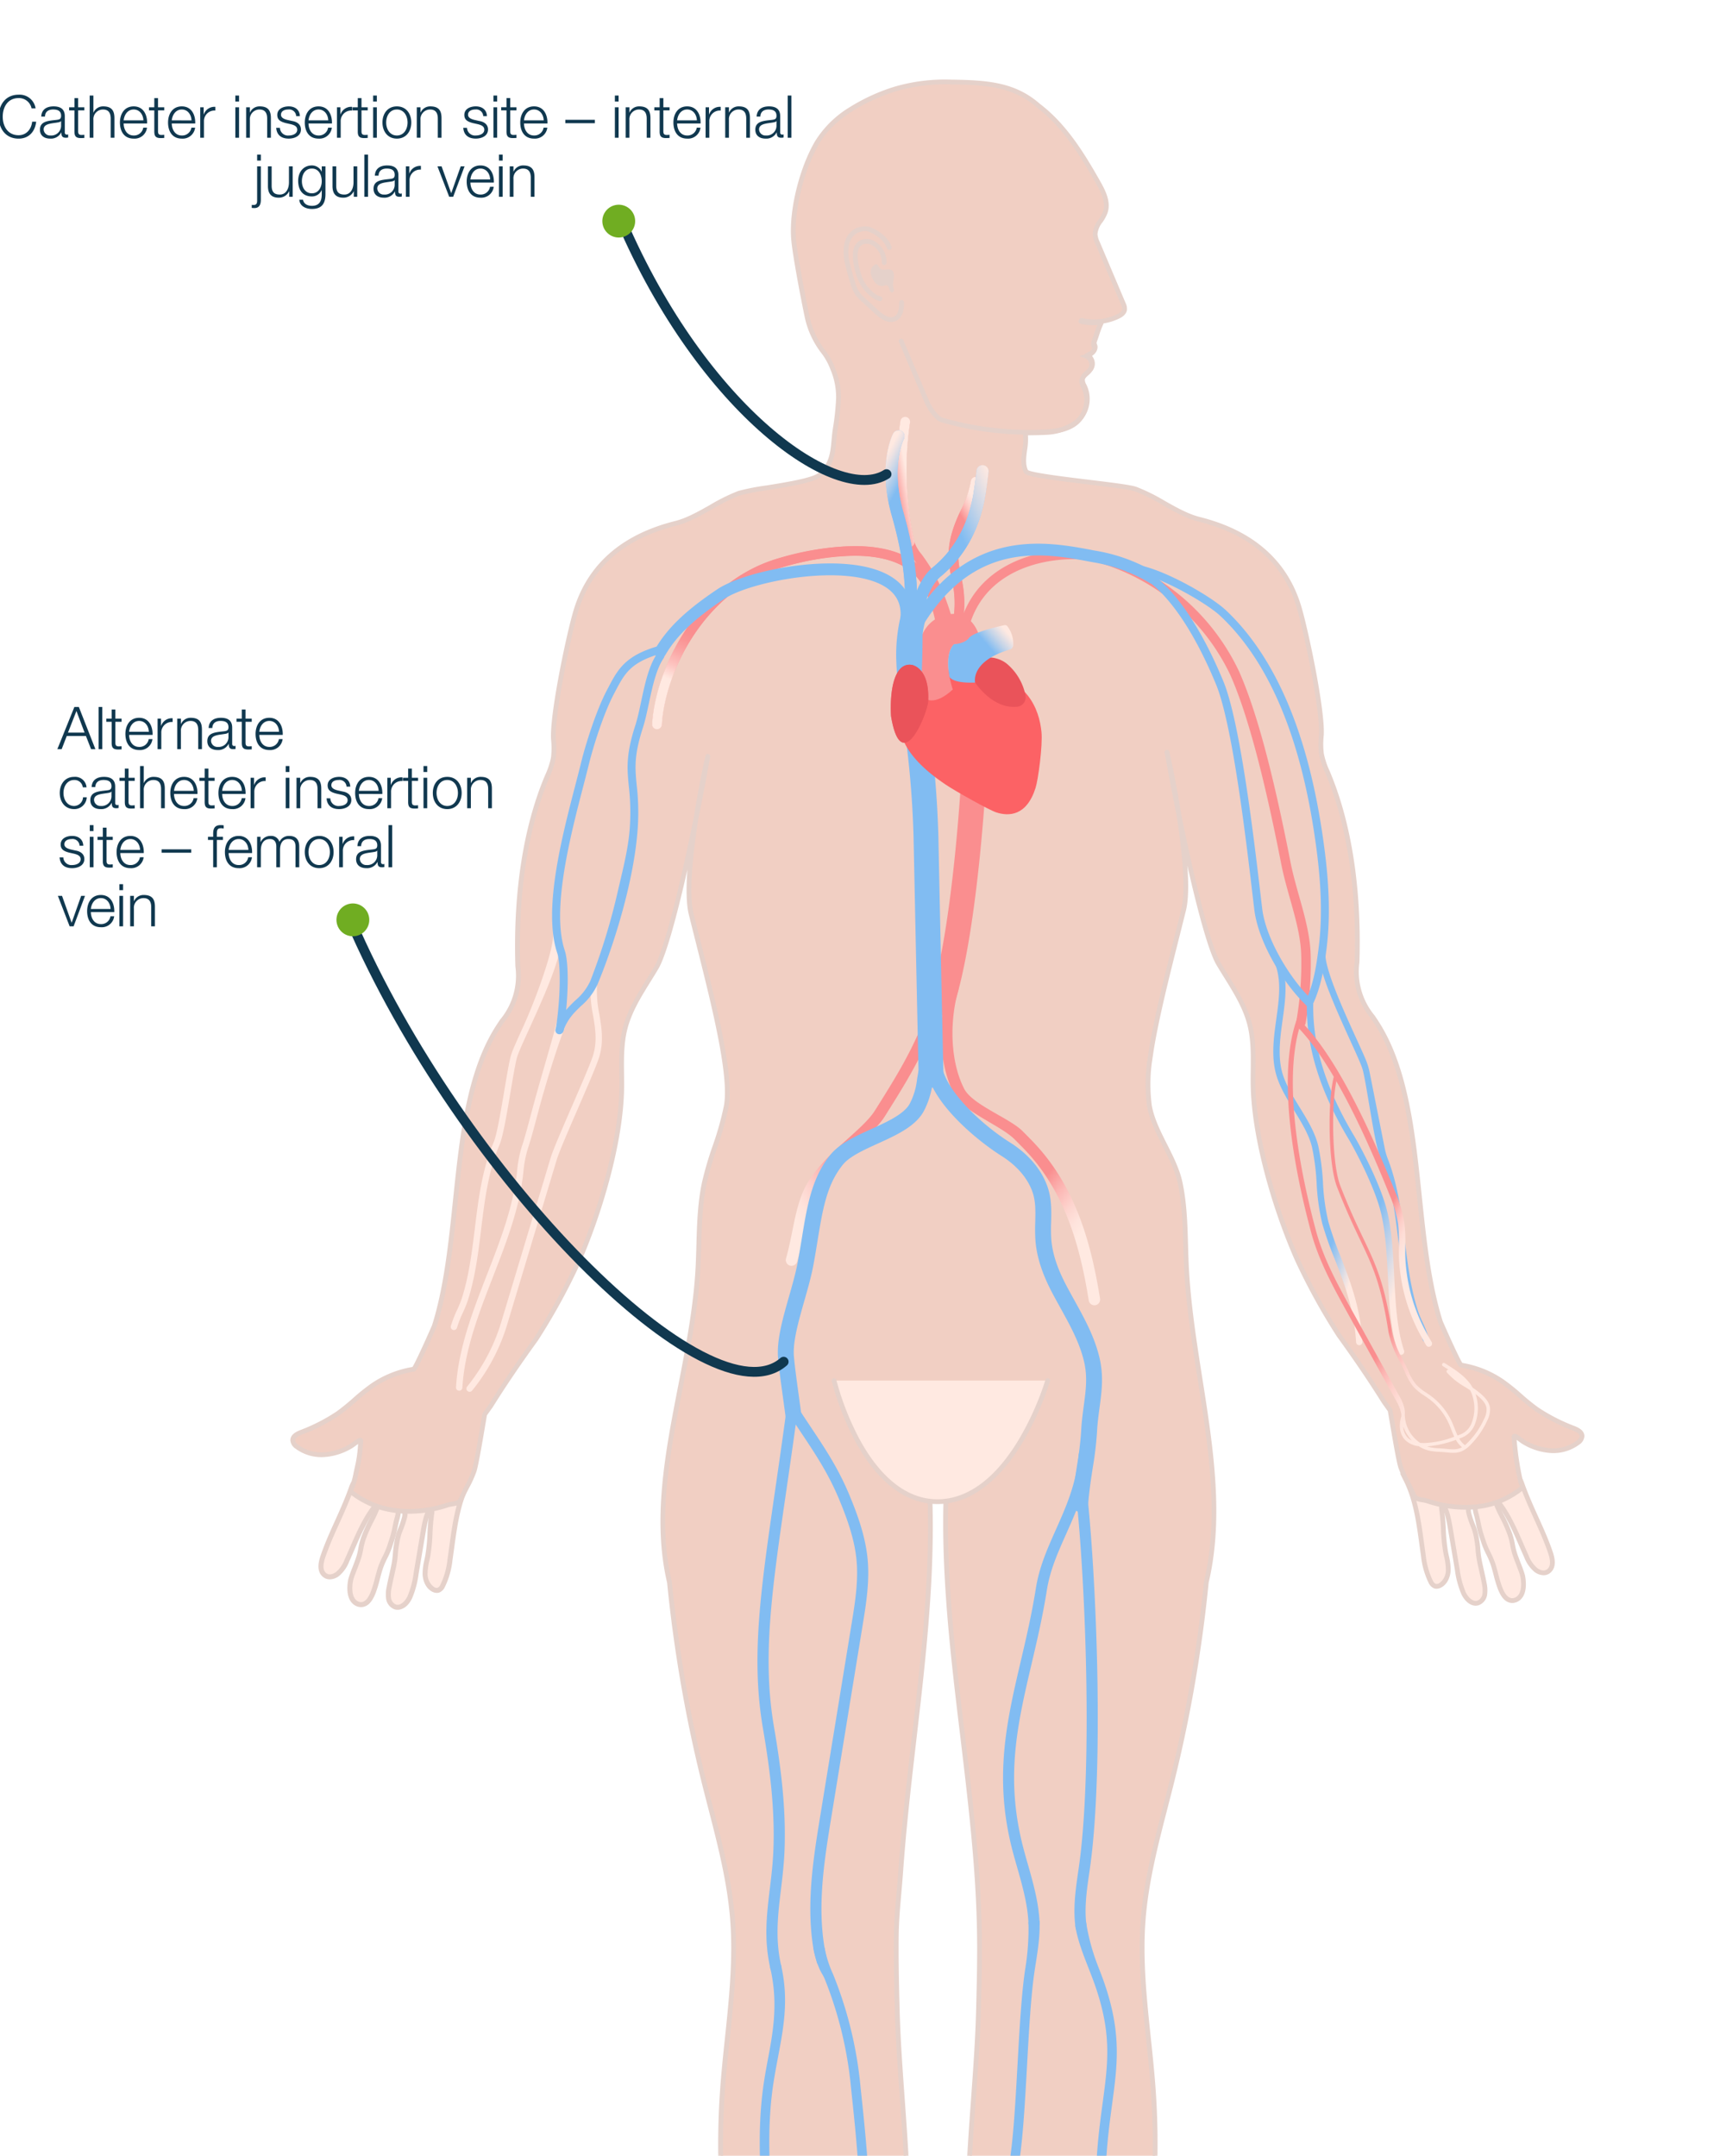 <svg xmlns="http://www.w3.org/2000/svg" xmlns:xlink="http://www.w3.org/1999/xlink" width="526" height="657" viewBox="0 0 526 657"><defs><clipPath id="a"><rect width="526" height="657" transform="translate(458 4254)" fill="#fff" stroke="#707070" stroke-width="1" opacity="0"/></clipPath><clipPath id="b"><rect width="483.58" height="656.629" transform="translate(0 0)" fill="none"/></clipPath><linearGradient id="c" x1="0.503" y1="0.47" x2="0.108" y2="0.912" gradientUnits="objectBoundingBox"><stop offset="0.418" stop-color="#fa8e8f"/><stop offset="0.445" stop-color="#fa9595"/><stop offset="0.598" stop-color="#fcb9b6"/><stop offset="0.74" stop-color="#fdd3cd"/><stop offset="0.868" stop-color="#fee3dc"/><stop offset="0.968" stop-color="#ffe9e1"/></linearGradient><linearGradient id="d" x1="0.45" y1="0.5" x2="0.705" y2="0.908" xlink:href="#c"/><linearGradient id="e" x1="0.236" y1="0.677" x2="1.064" y2="0.043" gradientUnits="objectBoundingBox"><stop offset="0.479" stop-color="#81bcf2"/><stop offset="0.649" stop-color="#c4d4e8"/><stop offset="0.773" stop-color="#eee3e3"/><stop offset="0.835" stop-color="#ffe9e1"/></linearGradient><linearGradient id="f" x1="0.408" y1="0.506" x2="0.647" y2="-0.154" gradientUnits="objectBoundingBox"><stop offset="0.376" stop-color="#fa8e8f"/><stop offset="0.432" stop-color="#fba3a2"/><stop offset="0.545" stop-color="#fdc9c4"/><stop offset="0.636" stop-color="#fee0d9"/><stop offset="0.693" stop-color="#ffe9e1"/></linearGradient><linearGradient id="g" x1="0.232" y1="0.992" x2="0.74" y2="0.286" gradientUnits="objectBoundingBox"><stop offset="0.176" stop-color="#fa8e8f"/><stop offset="0.361" stop-color="#fbafad"/><stop offset="0.617" stop-color="#fed9d2"/><stop offset="0.748" stop-color="#ffe9e1"/></linearGradient><linearGradient id="h" x1="0.167" y1="0.959" x2="0.852" y2="-0.151" gradientUnits="objectBoundingBox"><stop offset="0.109" stop-color="#ffe9e1"/><stop offset="0.165" stop-color="#fdc4c0"/><stop offset="0.222" stop-color="#fba6a5"/><stop offset="0.271" stop-color="#fa9494"/><stop offset="0.306" stop-color="#fa8e8f"/></linearGradient><linearGradient id="i" x1="0.463" y1="0.494" x2="0.261" y2="0.011" gradientUnits="objectBoundingBox"><stop offset="0.256" stop-color="#81bcf2"/><stop offset="0.493" stop-color="#bed2e9"/><stop offset="0.694" stop-color="#ede2e3"/><stop offset="0.795" stop-color="#ffe9e1"/></linearGradient><linearGradient id="j" x1="0.036" y1="0.938" x2="1.23" y2="-0.1" xlink:href="#e"/><linearGradient id="k" x1="3.301" y1="0.751" x2="4.585" y2="0.751" gradientUnits="objectBoundingBox"><stop offset="0.205" stop-color="#ffe9e1"/><stop offset="0.268" stop-color="#fae7e1"/><stop offset="0.334" stop-color="#eee2e3"/><stop offset="0.402" stop-color="#d8dbe6"/><stop offset="0.47" stop-color="#bbd0ea"/><stop offset="0.539" stop-color="#95c3ef"/><stop offset="0.572" stop-color="#81bcf2"/></linearGradient><linearGradient id="l" x1="2.706" y1="0.731" x2="3.93" y2="0.731" xlink:href="#k"/><linearGradient id="m" x1="3.389" y1="0.734" x2="4.692" y2="0.734" xlink:href="#k"/><linearGradient id="n" x1="2.759" y1="1.199" x2="-0.148" y2="0.217" gradientUnits="objectBoundingBox"><stop offset="0.205" stop-color="#ffe9e1"/><stop offset="0.259" stop-color="#fae7e1"/><stop offset="0.316" stop-color="#eee2e3"/><stop offset="0.374" stop-color="#d8dbe6"/><stop offset="0.433" stop-color="#bbd0ea"/><stop offset="0.492" stop-color="#95c3ef"/><stop offset="0.52" stop-color="#81bcf2"/></linearGradient><linearGradient id="o" x1="-1.376" y1="1.221" x2="0.788" y2="0.253" xlink:href="#k"/><linearGradient id="p" x1="-0.533" y1="1.193" x2="0.731" y2="0.201" xlink:href="#k"/><linearGradient id="q" x1="1.956" y1="1.131" x2="-0.137" y2="0.155" xlink:href="#k"/><linearGradient id="r" x1="0.421" y1="0.505" x2="0.794" y2="1.012" gradientUnits="objectBoundingBox"><stop offset="0.525" stop-color="#81bcf2"/><stop offset="0.639" stop-color="#b2cdeb"/><stop offset="0.777" stop-color="#e9e1e3"/><stop offset="0.844" stop-color="#ffe9e1"/></linearGradient><linearGradient id="s" x1="0.623" y1="0.609" x2="0.83" y2="0.878" gradientUnits="objectBoundingBox"><stop offset="0.157" stop-color="#81bcf2"/><stop offset="0.459" stop-color="#b2cdeb"/><stop offset="0.823" stop-color="#e9e1e3"/><stop offset="1" stop-color="#ffe9e1"/></linearGradient><linearGradient id="t" x1="-30.047" y1="0.117" x2="-28.744" y2="0.117" gradientUnits="objectBoundingBox"><stop offset="0" stop-color="#ffe9e1"/><stop offset="0.084" stop-color="#f9e7e1"/><stop offset="0.185" stop-color="#ebe2e3"/><stop offset="0.294" stop-color="#d3d9e6"/><stop offset="0.409" stop-color="#b1cdeb"/><stop offset="0.527" stop-color="#87bef1"/><stop offset="0.543" stop-color="#81bcf2"/></linearGradient><linearGradient id="u" x1="0.506" y1="0.445" x2="0.816" y2="0.839" gradientUnits="objectBoundingBox"><stop offset="0.415" stop-color="#fa8e8f"/><stop offset="0.446" stop-color="#fa9d9c"/><stop offset="0.514" stop-color="#fcb8b5"/><stop offset="0.587" stop-color="#fdcec8"/><stop offset="0.668" stop-color="#feddd6"/><stop offset="0.763" stop-color="#fee6de"/><stop offset="0.903" stop-color="#ffe9e1"/></linearGradient><linearGradient id="v" x1="0.518" y1="0.655" x2="0.885" y2="1.083" gradientUnits="objectBoundingBox"><stop offset="0.096" stop-color="#fa8e8f"/><stop offset="0.128" stop-color="#fa9d9c"/><stop offset="0.198" stop-color="#fcb8b5"/><stop offset="0.275" stop-color="#fdcec8"/><stop offset="0.359" stop-color="#feddd6"/><stop offset="0.457" stop-color="#fee6de"/><stop offset="0.602" stop-color="#ffe9e1"/></linearGradient></defs><g transform="translate(-458 -4254)" clip-path="url(#a)"><g transform="translate(29.105 17)"><g transform="translate(-293 74.356)"><g transform="translate(-223.21 -51.975)"><g transform="translate(0 1524)"><g transform="translate(99 40)"><path d="M12.736,8.036A4.923,4.923,0,0,0,7.57,3.878c-4.05,0-6.066,3.186-6.066,6.7s2.016,6.7,6.066,6.7c3.006,0,5-2.016,5.346-5.166H11.692c-.234,2.286-1.746,4.122-4.122,4.122-3.4,0-4.842-2.844-4.842-5.652S4.168,4.922,7.57,4.922a3.9,3.9,0,0,1,3.942,3.114ZM20.512,13.4a2.986,2.986,0,0,1-3.24,2.916A1.934,1.934,0,0,1,15.2,14.48c0-1.818,2.394-1.8,4.32-2.142.306-.054.81-.144.954-.414h.036ZM15.6,10.556c.036-1.512,1.08-2.16,2.484-2.16,1.332,0,2.43.378,2.43,1.908,0,1.026-.522,1.152-1.458,1.26-2.448.288-4.986.378-4.986,2.988,0,1.872,1.4,2.718,3.114,2.718a3.541,3.541,0,0,0,3.384-1.89H20.6c0,.972.18,1.62,1.332,1.62a3.111,3.111,0,0,0,.738-.072v-.954a1.065,1.065,0,0,1-.36.072.6.6,0,0,1-.666-.684V10.43c0-2.484-1.782-2.988-3.42-2.988-2.124,0-3.654.936-3.762,3.114ZM25.714,4.922H24.58v2.79H22.96v.954h1.62V15.02c-.018,1.584.5,2.088,2.016,2.088.342,0,.666-.036,1.008-.036V16.1a8.8,8.8,0,0,1-.972.054c-.81-.054-.918-.486-.918-1.224V8.666H27.6V7.712h-1.89ZM29.224,17h1.134V11.582A2.932,2.932,0,0,1,33.274,8.4c1.836,0,2.358,1.206,2.358,2.808V17h1.134V11.024c0-2.214-.792-3.582-3.4-3.582a3.149,3.149,0,0,0-2.97,1.872h-.036V4.148H29.224Zm17.5-4.338c.09-2.61-1.1-5.22-4.086-5.22-2.952,0-4.194,2.466-4.194,4.914,0,2.646,1.242,4.914,4.194,4.914a3.793,3.793,0,0,0,4.05-3.33H45.55a2.83,2.83,0,0,1-2.916,2.376c-2.178,0-3.042-2-3.06-3.654Zm-7.146-.954c.18-1.692,1.206-3.312,3.06-3.312,1.836,0,2.9,1.6,2.952,3.312ZM50.05,4.922H48.916v2.79H47.3v.954h1.62V15.02c-.018,1.584.5,2.088,2.016,2.088.342,0,.666-.036,1.008-.036V16.1a8.8,8.8,0,0,1-.972.054c-.81-.054-.918-.486-.918-1.224V8.666h1.89V7.712H50.05Zm11.34,7.74c.09-2.61-1.1-5.22-4.086-5.22-2.952,0-4.194,2.466-4.194,4.914,0,2.646,1.242,4.914,4.194,4.914a3.793,3.793,0,0,0,4.05-3.33H60.22A2.83,2.83,0,0,1,57.3,16.316c-2.178,0-3.042-2-3.06-3.654Zm-7.146-.954C54.424,10.016,55.45,8.4,57.3,8.4c1.836,0,2.9,1.6,2.952,3.312ZM62.92,17h1.134V12.05A3.2,3.2,0,0,1,67.51,8.72V7.586A3.432,3.432,0,0,0,64,9.89h-.036V7.712H62.92Zm10.692,0h1.134V7.712H73.612Zm0-11.034h1.134V4.148H73.612ZM76.906,17H78.04V11.582A2.932,2.932,0,0,1,80.956,8.4c1.836,0,2.358,1.206,2.358,2.808V17h1.134V11.024c0-2.214-.792-3.582-3.4-3.582a3.149,3.149,0,0,0-2.97,1.872H78.04v-1.6H76.906Zm16.38-6.57c-.072-2.016-1.548-2.988-3.4-2.988-1.638,0-3.492.72-3.492,2.61,0,1.584,1.116,2.088,2.592,2.484l1.458.324c1.026.252,2.034.612,2.034,1.692,0,1.3-1.476,1.764-2.538,1.764A2.448,2.448,0,0,1,87.2,13.994H86.068c.18,2.268,1.656,3.276,3.816,3.276,1.728,0,3.726-.774,3.726-2.79,0-1.62-1.35-2.376-2.646-2.574l-1.512-.342c-.774-.2-1.926-.558-1.926-1.566,0-1.206,1.188-1.6,2.2-1.6a2.138,2.138,0,0,1,2.43,2.034Zm9.774,2.232c.09-2.61-1.1-5.22-4.086-5.22-2.952,0-4.194,2.466-4.194,4.914,0,2.646,1.242,4.914,4.194,4.914a3.793,3.793,0,0,0,4.05-3.33H101.89a2.83,2.83,0,0,1-2.916,2.376c-2.178,0-3.042-2-3.06-3.654Zm-7.146-.954c.18-1.692,1.206-3.312,3.06-3.312,1.836,0,2.9,1.6,2.952,3.312ZM104.59,17h1.134V12.05a3.2,3.2,0,0,1,3.456-3.33V7.586a3.432,3.432,0,0,0-3.51,2.3h-.036V7.712H104.59Zm7.47-12.078h-1.134v2.79h-1.62v.954h1.62V15.02c-.018,1.584.5,2.088,2.016,2.088.342,0,.666-.036,1.008-.036V16.1a8.8,8.8,0,0,1-.972.054c-.81-.054-.918-.486-.918-1.224V8.666h1.89V7.712h-1.89ZM115.606,17h1.134V7.712h-1.134Zm0-11.034h1.134V4.148h-1.134Zm7.236,1.476c-2.844,0-4.392,2.25-4.392,4.914S120,17.27,122.842,17.27s4.392-2.25,4.392-4.914S125.686,7.442,122.842,7.442Zm0,.954c2.178,0,3.258,1.98,3.258,3.96s-1.08,3.96-3.258,3.96-3.258-1.98-3.258-3.96S120.664,8.4,122.842,8.4Zm6.066,8.6h1.134V11.582A2.932,2.932,0,0,1,132.958,8.4c1.836,0,2.358,1.206,2.358,2.808V17h1.134V11.024c0-2.214-.792-3.582-3.4-3.582a3.149,3.149,0,0,0-2.97,1.872h-.036v-1.6h-1.134Zm21.384-6.57c-.072-2.016-1.548-2.988-3.4-2.988-1.638,0-3.492.72-3.492,2.61,0,1.584,1.116,2.088,2.592,2.484l1.458.324c1.026.252,2.034.612,2.034,1.692,0,1.3-1.476,1.764-2.538,1.764a2.448,2.448,0,0,1-2.736-2.322h-1.134c.18,2.268,1.656,3.276,3.816,3.276,1.728,0,3.726-.774,3.726-2.79,0-1.62-1.35-2.376-2.646-2.574l-1.512-.342c-.774-.2-1.926-.558-1.926-1.566,0-1.206,1.188-1.6,2.2-1.6a2.138,2.138,0,0,1,2.43,2.034Zm1.98,6.57h1.134V7.712h-1.134Zm0-11.034h1.134V4.148h-1.134Zm5.112-1.044H156.25v2.79h-1.62v.954h1.62V15.02c-.018,1.584.5,2.088,2.016,2.088.342,0,.666-.036,1.008-.036V16.1a8.8,8.8,0,0,1-.972.054c-.81-.054-.918-.486-.918-1.224V8.666h1.89V7.712h-1.89Zm11.34,7.74c.09-2.61-1.1-5.22-4.086-5.22-2.952,0-4.194,2.466-4.194,4.914,0,2.646,1.242,4.914,4.194,4.914a3.793,3.793,0,0,0,4.05-3.33h-1.134a2.83,2.83,0,0,1-2.916,2.376c-2.178,0-3.042-2-3.06-3.654Zm-7.146-.954c.18-1.692,1.206-3.312,3.06-3.312,1.836,0,2.9,1.6,2.952,3.312Zm21.6.864V11.528h-9v1.044ZM189.28,17h1.134V7.712H189.28Zm0-11.034h1.134V4.148H189.28ZM192.574,17h1.134V11.582A2.932,2.932,0,0,1,196.624,8.4c1.836,0,2.358,1.206,2.358,2.808V17h1.134V11.024c0-2.214-.792-3.582-3.4-3.582a3.149,3.149,0,0,0-2.97,1.872h-.036v-1.6h-1.134ZM204.058,4.922h-1.134v2.79H201.3v.954h1.62V15.02c-.018,1.584.5,2.088,2.016,2.088.342,0,.666-.036,1.008-.036V16.1a8.8,8.8,0,0,1-.972.054c-.81-.054-.918-.486-.918-1.224V8.666h1.89V7.712h-1.89Zm11.34,7.74c.09-2.61-1.1-5.22-4.086-5.22-2.952,0-4.194,2.466-4.194,4.914,0,2.646,1.242,4.914,4.194,4.914a3.793,3.793,0,0,0,4.05-3.33h-1.134a2.83,2.83,0,0,1-2.916,2.376c-2.178,0-3.042-2-3.06-3.654Zm-7.146-.954c.18-1.692,1.206-3.312,3.06-3.312,1.836,0,2.9,1.6,2.952,3.312ZM216.928,17h1.134V12.05a3.2,3.2,0,0,1,3.456-3.33V7.586a3.432,3.432,0,0,0-3.51,2.3h-.036V7.712h-1.044Zm5.976,0h1.134V11.582A2.932,2.932,0,0,1,226.954,8.4c1.836,0,2.358,1.206,2.358,2.808V17h1.134V11.024c0-2.214-.792-3.582-3.4-3.582a3.149,3.149,0,0,0-2.97,1.872h-.036v-1.6H222.9Zm15.624-3.6a2.986,2.986,0,0,1-3.24,2.916,1.934,1.934,0,0,1-2.07-1.836c0-1.818,2.394-1.8,4.32-2.142.306-.054.81-.144.954-.414h.036Zm-4.914-2.844c.036-1.512,1.08-2.16,2.484-2.16,1.332,0,2.43.378,2.43,1.908,0,1.026-.522,1.152-1.458,1.26-2.448.288-4.986.378-4.986,2.988,0,1.872,1.4,2.718,3.114,2.718a3.541,3.541,0,0,0,3.384-1.89h.036c0,.972.18,1.62,1.332,1.62a3.111,3.111,0,0,0,.738-.072v-.954a1.065,1.065,0,0,1-.36.072.6.6,0,0,1-.666-.684V10.43c0-2.484-1.782-2.988-3.42-2.988-2.124,0-3.654.936-3.762,3.114ZM241.948,17h1.134V4.148h-1.134ZM80.254,36.134c0,.774-.144,1.35-1.026,1.35a3.479,3.479,0,0,1-.612-.018V38.4c.27,0,.522.036.792.036,1.6,0,1.98-1.188,1.98-2.574V25.712H80.254Zm0-12.168h1.134V22.148H80.254ZM91.09,25.712H89.956V30.59c0,1.89-.846,3.726-2.79,3.726-1.8,0-2.43-.882-2.484-2.556V25.712H83.548v6.03c0,2.16.918,3.528,3.258,3.528a3.455,3.455,0,0,0,3.2-1.944h.036V35H91.09Zm5.868,8.226c-2.088,0-3.06-1.818-3.06-3.69,0-1.926.9-3.852,3.06-3.852,2.142,0,2.988,2.034,2.988,3.852C99.946,32.138,98.92,33.938,96.958,33.938Zm4.122-8.226H99.946v1.6H99.91a3.268,3.268,0,0,0-2.952-1.872c-2.682,0-4.194,2.124-4.194,4.68,0,2.646,1.224,4.77,4.194,4.77a3.219,3.219,0,0,0,2.952-1.908h.036v1.26c0,2.268-.9,3.51-2.988,3.51-1.26,0-2.466-.486-2.718-1.854H93.106c.162,1.98,2,2.808,3.852,2.808,3.042,0,4.1-1.692,4.122-4.464Zm9.684,0H109.63V30.59c0,1.89-.846,3.726-2.79,3.726-1.8,0-2.43-.882-2.484-2.556V25.712h-1.134v6.03c0,2.16.918,3.528,3.258,3.528a3.455,3.455,0,0,0,3.2-1.944h.036V35h1.044ZM112.924,35h1.134V22.148h-1.134Zm9.252-3.6a2.986,2.986,0,0,1-3.24,2.916,1.934,1.934,0,0,1-2.07-1.836c0-1.818,2.394-1.8,4.32-2.142.306-.054.81-.144.954-.414h.036Zm-4.914-2.844c.036-1.512,1.08-2.16,2.484-2.16,1.332,0,2.43.378,2.43,1.908,0,1.026-.522,1.152-1.458,1.26-2.448.288-4.986.378-4.986,2.988,0,1.872,1.4,2.718,3.114,2.718a3.541,3.541,0,0,0,3.384-1.89h.036c0,.972.18,1.62,1.332,1.62a3.111,3.111,0,0,0,.738-.072v-.954a1.065,1.065,0,0,1-.36.072.6.6,0,0,1-.666-.684V28.43c0-2.484-1.782-2.988-3.42-2.988-2.124,0-3.654.936-3.762,3.114ZM125.578,35h1.134V30.05a3.2,3.2,0,0,1,3.456-3.33V25.586a3.432,3.432,0,0,0-3.51,2.3h-.036V25.712h-1.044Zm13.212,0H140l3.474-9.288H142.3l-2.88,8.154h-.036l-2.916-8.154h-1.26ZM152.4,30.662c.09-2.61-1.1-5.22-4.086-5.22-2.952,0-4.194,2.466-4.194,4.914,0,2.646,1.242,4.914,4.194,4.914a3.793,3.793,0,0,0,4.05-3.33h-1.134a2.83,2.83,0,0,1-2.916,2.376c-2.178,0-3.042-2-3.06-3.654Zm-7.146-.954c.18-1.692,1.206-3.312,3.06-3.312,1.836,0,2.9,1.6,2.952,3.312ZM153.946,35h1.134V25.712h-1.134Zm0-11.034h1.134V22.148h-1.134ZM157.24,35h1.134V29.582A2.932,2.932,0,0,1,161.29,26.4c1.836,0,2.358,1.206,2.358,2.808V35h1.134V29.024c0-2.214-.792-3.582-3.4-3.582a3.149,3.149,0,0,0-2.97,1.872h-.036v-1.6H157.24Z" transform="translate(844.21 2675.596)" fill="#10384f"/><path d="M-.126,17H1.188l1.548-4h5.85l1.566,4h1.314L6.426,4.148H5.058ZM5.688,5.372,8.172,11.96H3.114ZM12.438,17h1.134V4.148H12.438ZM17.55,4.922H16.416v2.79H14.8v.954h1.62V15.02c-.018,1.584.5,2.088,2.016,2.088.342,0,.666-.036,1.008-.036V16.1a8.8,8.8,0,0,1-.972.054c-.81-.054-.918-.486-.918-1.224V8.666h1.89V7.712H17.55Zm11.34,7.74c.09-2.61-1.1-5.22-4.086-5.22-2.952,0-4.194,2.466-4.194,4.914,0,2.646,1.242,4.914,4.194,4.914a3.793,3.793,0,0,0,4.05-3.33H27.72A2.83,2.83,0,0,1,24.8,16.316c-2.178,0-3.042-2-3.06-3.654Zm-7.146-.954C21.924,10.016,22.95,8.4,24.8,8.4c1.836,0,2.9,1.6,2.952,3.312ZM30.42,17h1.134V12.05A3.2,3.2,0,0,1,35.01,8.72V7.586a3.432,3.432,0,0,0-3.51,2.3h-.036V7.712H30.42ZM36.4,17H37.53V11.582A2.932,2.932,0,0,1,40.446,8.4C42.282,8.4,42.8,9.6,42.8,11.2V17h1.134V11.024c0-2.214-.792-3.582-3.4-3.582a3.149,3.149,0,0,0-2.97,1.872H37.53v-1.6H36.4ZM52.02,13.4a2.986,2.986,0,0,1-3.24,2.916,1.934,1.934,0,0,1-2.07-1.836c0-1.818,2.394-1.8,4.32-2.142.306-.054.81-.144.954-.414h.036Zm-4.914-2.844c.036-1.512,1.08-2.16,2.484-2.16,1.332,0,2.43.378,2.43,1.908,0,1.026-.522,1.152-1.458,1.26-2.448.288-4.986.378-4.986,2.988,0,1.872,1.4,2.718,3.114,2.718a3.541,3.541,0,0,0,3.384-1.89h.036c0,.972.18,1.62,1.332,1.62a3.111,3.111,0,0,0,.738-.072v-.954a1.065,1.065,0,0,1-.36.072.6.6,0,0,1-.666-.684V10.43c0-2.484-1.782-2.988-3.42-2.988-2.124,0-3.654.936-3.762,3.114ZM57.222,4.922H56.088v2.79h-1.62v.954h1.62V15.02c-.018,1.584.5,2.088,2.016,2.088.342,0,.666-.036,1.008-.036V16.1a8.8,8.8,0,0,1-.972.054c-.81-.054-.918-.486-.918-1.224V8.666h1.89V7.712h-1.89Zm11.34,7.74c.09-2.61-1.1-5.22-4.086-5.22-2.952,0-4.194,2.466-4.194,4.914,0,2.646,1.242,4.914,4.194,4.914a3.793,3.793,0,0,0,4.05-3.33H67.392a2.83,2.83,0,0,1-2.916,2.376c-2.178,0-3.042-2-3.06-3.654Zm-7.146-.954c.18-1.692,1.206-3.312,3.06-3.312,1.836,0,2.9,1.6,2.952,3.312ZM8.766,28.628A3.472,3.472,0,0,0,5,25.442c-2.844,0-4.392,2.25-4.392,4.914S2.16,35.27,5,35.27a3.781,3.781,0,0,0,3.834-3.6H7.7A2.767,2.767,0,0,1,5,34.316c-2.178,0-3.258-1.98-3.258-3.96S2.826,26.4,5,26.4a2.525,2.525,0,0,1,2.628,2.232Zm7.6,2.772a2.986,2.986,0,0,1-3.24,2.916,1.934,1.934,0,0,1-2.07-1.836c0-1.818,2.394-1.8,4.32-2.142.306-.054.81-.144.954-.414h.036Zm-4.914-2.844c.036-1.512,1.08-2.16,2.484-2.16,1.332,0,2.43.378,2.43,1.908,0,1.026-.522,1.152-1.458,1.26-2.448.288-4.986.378-4.986,2.988,0,1.872,1.4,2.718,3.114,2.718a3.541,3.541,0,0,0,3.384-1.89h.036c0,.972.18,1.62,1.332,1.62a3.111,3.111,0,0,0,.738-.072v-.954a1.065,1.065,0,0,1-.36.072.6.6,0,0,1-.666-.684V28.43c0-2.484-1.782-2.988-3.42-2.988-2.124,0-3.654.936-3.762,3.114Zm10.116-5.634H20.43v2.79H18.81v.954h1.62V33.02c-.018,1.584.5,2.088,2.016,2.088.342,0,.666-.036,1.008-.036V34.1a8.8,8.8,0,0,1-.972.054c-.81-.054-.918-.486-.918-1.224V26.666h1.89v-.954h-1.89ZM25.074,35h1.134V29.582A2.932,2.932,0,0,1,29.124,26.4c1.836,0,2.358,1.206,2.358,2.808V35h1.134V29.024c0-2.214-.792-3.582-3.4-3.582a3.149,3.149,0,0,0-2.97,1.872h-.036V22.148H25.074Zm17.5-4.338c.09-2.61-1.1-5.22-4.086-5.22-2.952,0-4.194,2.466-4.194,4.914,0,2.646,1.242,4.914,4.194,4.914a3.793,3.793,0,0,0,4.05-3.33H41.4a2.83,2.83,0,0,1-2.916,2.376c-2.178,0-3.042-2-3.06-3.654Zm-7.146-.954c.18-1.692,1.206-3.312,3.06-3.312,1.836,0,2.9,1.6,2.952,3.312ZM45.9,22.922H44.766v2.79h-1.62v.954h1.62V33.02c-.018,1.584.5,2.088,2.016,2.088.342,0,.666-.036,1.008-.036V34.1a8.8,8.8,0,0,1-.972.054c-.81-.054-.918-.486-.918-1.224V26.666h1.89v-.954H45.9Zm11.34,7.74c.09-2.61-1.1-5.22-4.086-5.22-2.952,0-4.194,2.466-4.194,4.914,0,2.646,1.242,4.914,4.194,4.914a3.793,3.793,0,0,0,4.05-3.33H56.07a2.83,2.83,0,0,1-2.916,2.376c-2.178,0-3.042-2-3.06-3.654Zm-7.146-.954c.18-1.692,1.206-3.312,3.06-3.312,1.836,0,2.9,1.6,2.952,3.312ZM58.77,35H59.9V30.05a3.2,3.2,0,0,1,3.456-3.33V25.586a3.432,3.432,0,0,0-3.51,2.3h-.036V25.712H58.77Zm10.692,0H70.6V25.712H69.462Zm0-11.034H70.6V22.148H69.462ZM72.756,35H73.89V29.582A2.932,2.932,0,0,1,76.806,26.4c1.836,0,2.358,1.206,2.358,2.808V35H80.3V29.024c0-2.214-.792-3.582-3.4-3.582a3.149,3.149,0,0,0-2.97,1.872H73.89v-1.6H72.756Zm16.38-6.57c-.072-2.016-1.548-2.988-3.4-2.988-1.638,0-3.492.72-3.492,2.61,0,1.584,1.116,2.088,2.592,2.484l1.458.324c1.026.252,2.034.612,2.034,1.692,0,1.3-1.476,1.764-2.538,1.764a2.448,2.448,0,0,1-2.736-2.322H81.918c.18,2.268,1.656,3.276,3.816,3.276,1.728,0,3.726-.774,3.726-2.79,0-1.62-1.35-2.376-2.646-2.574L85.3,29.564c-.774-.2-1.926-.558-1.926-1.566,0-1.206,1.188-1.6,2.2-1.6A2.138,2.138,0,0,1,88,28.43Zm9.774,2.232c.09-2.61-1.1-5.22-4.086-5.22-2.952,0-4.194,2.466-4.194,4.914,0,2.646,1.242,4.914,4.194,4.914a3.793,3.793,0,0,0,4.05-3.33H97.74a2.83,2.83,0,0,1-2.916,2.376c-2.178,0-3.042-2-3.06-3.654Zm-7.146-.954c.18-1.692,1.206-3.312,3.06-3.312,1.836,0,2.9,1.6,2.952,3.312ZM100.44,35h1.134V30.05a3.2,3.2,0,0,1,3.456-3.33V25.586a3.432,3.432,0,0,0-3.51,2.3h-.036V25.712H100.44Zm7.47-12.078h-1.134v2.79h-1.62v.954h1.62V33.02c-.018,1.584.5,2.088,2.016,2.088.342,0,.666-.036,1.008-.036V34.1a8.8,8.8,0,0,1-.972.054c-.81-.054-.918-.486-.918-1.224V26.666h1.89v-.954h-1.89ZM111.456,35h1.134V25.712h-1.134Zm0-11.034h1.134V22.148h-1.134Zm7.236,1.476c-2.844,0-4.392,2.25-4.392,4.914s1.548,4.914,4.392,4.914,4.392-2.25,4.392-4.914S121.536,25.442,118.692,25.442Zm0,.954c2.178,0,3.258,1.98,3.258,3.96s-1.08,3.96-3.258,3.96-3.258-1.98-3.258-3.96S116.514,26.4,118.692,26.4Zm6.066,8.6h1.134V29.582a2.932,2.932,0,0,1,2.916-3.186c1.836,0,2.358,1.206,2.358,2.808V35H132.3V29.024c0-2.214-.792-3.582-3.4-3.582a3.149,3.149,0,0,0-2.97,1.872h-.036v-1.6h-1.134ZM7.776,46.43c-.072-2.016-1.548-2.988-3.4-2.988-1.638,0-3.492.72-3.492,2.61,0,1.584,1.116,2.088,2.592,2.484l1.458.324c1.026.252,2.034.612,2.034,1.692,0,1.3-1.476,1.764-2.538,1.764a2.448,2.448,0,0,1-2.736-2.322H.558c.18,2.268,1.656,3.276,3.816,3.276C6.1,53.27,8.1,52.5,8.1,50.48c0-1.62-1.35-2.376-2.646-2.574l-1.512-.342c-.774-.2-1.926-.558-1.926-1.566,0-1.206,1.188-1.6,2.2-1.6a2.138,2.138,0,0,1,2.43,2.034ZM9.756,53H10.89V43.712H9.756Zm0-11.034H10.89V40.148H9.756Zm5.112-1.044H13.734v2.79h-1.62v.954h1.62V51.02c-.018,1.584.5,2.088,2.016,2.088.342,0,.666-.036,1.008-.036V52.1a8.8,8.8,0,0,1-.972.054c-.81-.054-.918-.486-.918-1.224V44.666h1.89v-.954h-1.89Zm11.34,7.74c.09-2.61-1.1-5.22-4.086-5.22-2.952,0-4.194,2.466-4.194,4.914,0,2.646,1.242,4.914,4.194,4.914a3.793,3.793,0,0,0,4.05-3.33H25.038a2.83,2.83,0,0,1-2.916,2.376c-2.178,0-3.042-2-3.06-3.654Zm-7.146-.954c.18-1.692,1.206-3.312,3.06-3.312,1.836,0,2.9,1.6,2.952,3.312Zm21.6.864V47.528h-9v1.044Zm9.666-4.86H48.492V42.9c.018-1.008-.018-1.8,1.242-1.8a4.646,4.646,0,0,1,.828.09V40.22a5.97,5.97,0,0,0-.954-.072c-1.818,0-2.268,1.116-2.25,2.718v.846H45.774v.954h1.584V53h1.134V44.666h1.836Zm8.892,4.95c.09-2.61-1.1-5.22-4.086-5.22-2.952,0-4.194,2.466-4.194,4.914,0,2.646,1.242,4.914,4.194,4.914a3.793,3.793,0,0,0,4.05-3.33H58.05a2.83,2.83,0,0,1-2.916,2.376c-2.178,0-3.042-2-3.06-3.654Zm-7.146-.954c.18-1.692,1.206-3.312,3.06-3.312,1.836,0,2.9,1.6,2.952,3.312ZM60.75,53h1.134V47.816c.018-1.944.81-3.42,2.772-3.42,1.44,0,1.962,1.044,1.944,2.3V53h1.134V47.744c0-1.728.558-3.348,2.52-3.348,1.62,0,2.2.828,2.2,2.358V53h1.134V46.7c0-2.2-1.044-3.258-3.078-3.258a3.14,3.14,0,0,0-2.952,1.818,2.582,2.582,0,0,0-2.664-1.818,3.243,3.243,0,0,0-3.042,1.836h-.054V43.712H60.75Zm18.918-9.558c-2.844,0-4.392,2.25-4.392,4.914s1.548,4.914,4.392,4.914,4.392-2.25,4.392-4.914S82.512,43.442,79.668,43.442Zm0,.954c2.178,0,3.258,1.98,3.258,3.96s-1.08,3.96-3.258,3.96-3.258-1.98-3.258-3.96S77.49,44.4,79.668,44.4ZM85.752,53h1.134V48.05a3.2,3.2,0,0,1,3.456-3.33V43.586a3.432,3.432,0,0,0-3.51,2.3H86.8V43.712H85.752Zm11.61-3.6a2.986,2.986,0,0,1-3.24,2.916,1.934,1.934,0,0,1-2.07-1.836c0-1.818,2.394-1.8,4.32-2.142.306-.054.81-.144.954-.414h.036Zm-4.914-2.844c.036-1.512,1.08-2.16,2.484-2.16,1.332,0,2.43.378,2.43,1.908,0,1.026-.522,1.152-1.458,1.26-2.448.288-4.986.378-4.986,2.988,0,1.872,1.4,2.718,3.114,2.718a3.541,3.541,0,0,0,3.384-1.89h.036c0,.972.18,1.62,1.332,1.62a3.111,3.111,0,0,0,.738-.072v-.954a1.065,1.065,0,0,1-.36.072.6.6,0,0,1-.666-.684V46.43c0-2.484-1.782-2.988-3.42-2.988-2.124,0-3.654.936-3.762,3.114ZM100.782,53h1.134V40.148h-1.134ZM3.618,71H4.824L8.3,61.712H7.128l-2.88,8.154H4.212L1.3,61.712H.036Zm13.608-4.338c.09-2.61-1.1-5.22-4.086-5.22-2.952,0-4.194,2.466-4.194,4.914,0,2.646,1.242,4.914,4.194,4.914a3.793,3.793,0,0,0,4.05-3.33H16.056a2.83,2.83,0,0,1-2.916,2.376c-2.178,0-3.042-2-3.06-3.654Zm-7.146-.954c.18-1.692,1.206-3.312,3.06-3.312,1.836,0,2.9,1.6,2.952,3.312ZM18.774,71h1.134V61.712H18.774Zm0-11.034h1.134V58.148H18.774ZM22.068,71H23.2V65.582A2.932,2.932,0,0,1,26.118,62.4c1.836,0,2.358,1.206,2.358,2.808V71H29.61V65.024c0-2.214-.792-3.582-3.4-3.582a3.149,3.149,0,0,0-2.97,1.872H23.2v-1.6H22.068Z" transform="translate(863.71 2861.938)" fill="#10384f"/><g transform="translate(675.09 2472.098)"><g transform="translate(213.33 178.893)" clip-path="url(#b)"><g transform="translate(46.18 23.893)"><g transform="translate(8.555 425.854)"><g transform="translate(31.732)"><path d="M507.909,1637.671c-3.552,7.1-4.178,15.245-5.342,23.1a23.78,23.78,0,0,1-2.266,8.054,2.55,2.55,0,0,1-1.21,1.269,2.078,2.078,0,0,1-1.7-.249,5.477,5.477,0,0,1-2.41-4.734,27,27,0,0,1,.826-5.486c.8-4.3.528-8.741,1.217-13.055.04-.248.026-1.4-.44-1.437s.76-.247,1-.655a4.372,4.372,0,0,1,1.516-1.327C502.121,1641.248,505.161,1639.373,507.909,1637.671Z" transform="translate(-494.211 -1635.604)" fill="#ffe9e1"/><path d="M496.856,1666.345a3.181,3.181,0,0,1-1.545-.44c-2-1.121-2.757-3.516-2.8-5.383a18.6,18.6,0,0,1,.564-4.292c.1-.45.191-.9.275-1.351a53.093,53.093,0,0,0,.656-6.776,60.2,60.2,0,0,1,.557-6.26,2.42,2.42,0,0,0-.041-.616.784.784,0,0,1-.508-.615c-.095-.633.494-.859.745-.956a3.06,3.06,0,0,0,.5-.224,5.13,5.13,0,0,1,1.734-1.533c2.626-1.655,5.214-3.256,7.715-4.8l3.39-2.1-1.2,2.409c-2.933,5.865-3.853,12.6-4.742,19.116-.168,1.233-.343,2.508-.527,3.756a24.517,24.517,0,0,1-2.352,8.31,3.27,3.27,0,0,1-1.612,1.617A2.278,2.278,0,0,1,496.856,1666.345Zm-.873-25.567a3.866,3.866,0,0,1,.089,1.307,59.079,59.079,0,0,0-.541,6.1,54.156,54.156,0,0,1-.68,6.972c-.086.464-.184.927-.282,1.39a17.177,17.177,0,0,0-.531,3.94,4.777,4.777,0,0,0,2.02,4.085,1.342,1.342,0,0,0,1.064.2,1.968,1.968,0,0,0,.807-.92,23.259,23.259,0,0,0,2.18-7.8c.184-1.239.357-2.51.525-3.739.793-5.812,1.61-11.8,3.846-17.284-2.177,1.348-4.413,2.735-6.675,4.161a3.825,3.825,0,0,0-1.268,1.073A1.488,1.488,0,0,1,495.983,1640.778Z" transform="translate(-492.509 -1630.996)" fill="#e5d1ca"/></g><g transform="translate(20.516 5.616)"><path d="M471.711,1654.643c-1.46,1.868-2.02,5.505-2.45,8.052l-.481,2.848-1.262,7.466q-.138.812-.274,1.624a27.437,27.437,0,0,1-1.935,7.288c-.825,1.734-2.542,3.486-4.382,2.94a3.259,3.259,0,0,1-2.066-2.576,9.6,9.6,0,0,1,.17-3.448c.313-1.82,1.231-5.473,1.544-7.294.435-2.531.265-3.229.7-5.76a22.493,22.493,0,0,1,.8-3.524,38.436,38.436,0,0,0,1.669-4.853c.3-1.843-.439-2.134-.439-2.207.024-4.361-1.013-2.637.156-3.541.514-.4,2.668,1.545,3.312,1.464a18.479,18.479,0,0,1,5.783.183C472.4,1654.6,471.842,1653.368,471.711,1654.643Z" transform="translate(-457.997 -1650.838)" fill="#ffe9e1"/><path d="M459.886,1684.008a3.1,3.1,0,0,1-.879-.125,4.012,4.012,0,0,1-2.6-3.162,10.27,10.27,0,0,1,.167-3.724c.16-.93.475-2.332.78-3.688.3-1.335.61-2.715.763-3.605.212-1.232.274-2,.341-2.813s.135-1.649.358-2.947a23.188,23.188,0,0,1,.833-3.643c.054-.156.168-.448.315-.822a27.283,27.283,0,0,0,1.323-3.906c.07-.429.144-1.189-.156-1.467a.828.828,0,0,1-.293-.623,7.91,7.91,0,0,0-.292-2.759.807.807,0,0,1,.4-1.157,1.7,1.7,0,0,0,.347-.222c.7-.545,1.62.03,2.681.7a7.655,7.655,0,0,0,1.071.605,19.2,19.2,0,0,1,5.955.2l.7.134-.085.708a1.364,1.364,0,0,1-.841,1.292l0,.033-.023.219-.135.173c-1.278,1.635-1.835,4.95-2.242,7.37l-2.075,12.276a27.971,27.971,0,0,1-2,7.488C463.124,1683,461.371,1684.008,459.886,1684.008Zm2.481-30.811a3.208,3.208,0,0,1,.429,2.623,27.253,27.253,0,0,1-1.409,4.218c-.136.346-.242.616-.292.76a22,22,0,0,0-.772,3.4,28.3,28.3,0,0,0-.342,2.813c-.066.81-.135,1.649-.358,2.947-.16.928-.474,2.328-.779,3.681-.3,1.337-.612,2.72-.765,3.613a8.973,8.973,0,0,0-.173,3.172,2.529,2.529,0,0,0,1.534,1.99c1.462.433,2.878-1.28,3.475-2.536a26.821,26.821,0,0,0,1.872-7.087l2.075-12.274c.421-2.508.994-5.916,2.416-7.887a1.953,1.953,0,0,1,.142-.488,17.664,17.664,0,0,0-4.253.023c-.532.068-1.083-.256-2.006-.835-.285-.179-.713-.447-1-.587A11.775,11.775,0,0,1,462.367,1653.2Zm0,.292v0Zm7.641-.556h0Z" transform="translate(-456.295 -1649.128)" fill="#e5d1ca"/></g><g transform="translate(8.802 4.009)"><path d="M437.2,1651.236c-1.857.505-1.362,1.28-1.827,2.85-.6,2.035-.83,4.095-1.476,6.116q-.439,1.377-.893,2.749c-.73,2.212-1.86,3.885-2.642,6.08-.845,2.371-1.345,5.262-2.249,7.611-.678,1.762-1.748,3.806-3.633,3.916a3.065,3.065,0,0,1-2.3-.97c-1.653-1.684-1.342-5.068-.96-6.722.285-1.233,1.856-4.873,2.427-6.742.732-2.4.533-3.162,1.466-5.893,1.139-3.336,3.14-6.506,4.077-9.023a21.9,21.9,0,0,0,1.016-4.657c.788-.589,2.84.954,3.823.978a3.86,3.86,0,0,1,2.238.519C436.89,1648.511,437.607,1651.729,437.2,1651.236Z" transform="translate(-420.158 -1645.651)" fill="#ffe9e1"/><path d="M422.651,1679.616a3.833,3.833,0,0,1-2.7-1.2c-2.262-2.3-1.279-6.911-1.159-7.429a35.5,35.5,0,0,1,1.23-3.474c.468-1.213.951-2.468,1.211-3.319a20.693,20.693,0,0,0,.591-2.493,21.757,21.757,0,0,1,.882-3.424,44.962,44.962,0,0,1,2.433-5.472,38.927,38.927,0,0,0,1.651-3.571,15.022,15.022,0,0,0,.879-3.93c.056-.543.086-.842.4-1.073.832-.622,1.96-.118,3.052.37a5.215,5.215,0,0,0,1.247.456,4.544,4.544,0,0,1,2.673.667c.845.623,1.463,3.33,1.343,3.94a.8.8,0,0,1-.9.668c-.665.206-.692.376-.807,1.1a8.68,8.68,0,0,1-.247,1.163c-.275.929-.476,1.894-.67,2.827a32.469,32.469,0,0,1-.811,3.3q-.441,1.38-.9,2.756a25.913,25.913,0,0,1-1.407,3.278,26.949,26.949,0,0,0-1.24,2.818c-.384,1.079-.706,2.31-1.017,3.5a39.64,39.64,0,0,1-1.238,4.128c-.7,1.824-1.912,4.265-4.3,4.4C422.777,1679.615,422.714,1679.616,422.651,1679.616Zm6.532-34.124a16.643,16.643,0,0,1-.964,4.273,40.016,40.016,0,0,1-1.716,3.722,43.155,43.155,0,0,0-2.354,5.282,20.112,20.112,0,0,0-.827,3.213,22.26,22.26,0,0,1-.632,2.656c-.276.9-.77,2.183-1.247,3.422-.505,1.311-1.028,2.667-1.167,3.269-.364,1.575-.613,4.615.761,6.015a2.305,2.305,0,0,0,1.713.742c1.148-.067,2.09-1.156,2.964-3.428a38.6,38.6,0,0,0,1.186-3.966c.319-1.222.649-2.486,1.056-3.627a28.621,28.621,0,0,1,1.306-2.974,24.327,24.327,0,0,0,1.33-3.089q.453-1.368.891-2.742a30.858,30.858,0,0,0,.771-3.15c.2-.964.407-1.96.7-2.95a7.28,7.28,0,0,0,.2-.97,2.371,2.371,0,0,1,1.649-2.237,6.693,6.693,0,0,0-.7-2.013,3.326,3.326,0,0,0-1.785-.356,5.313,5.313,0,0,1-1.833-.589A8.617,8.617,0,0,0,429.183,1645.492Zm6.921,3.547h0Z" transform="translate(-418.474 -1643.941)" fill="#e5d1ca"/></g><g transform="translate(0 0.978)"><path d="M410.12,1642.437c-4.53,5.079-6.849,11.685-9.674,17.876a10.082,10.082,0,0,1-2.853,4.129c-1.361,1.005-2.994,1.329-4.186.128-1.383-1.394-.873-3.714-.234-5.571,2.43-7.06,5.656-12.642,8.444-20.25.129-.352.6-1.913.939-1.979a8.654,8.654,0,0,1,5.986,1.021,4.559,4.559,0,0,1,2.262,2.661C411.092,1641.616,410.5,1643.036,410.12,1642.437Z" transform="translate(-391.762 -1635.853)" fill="#ffe9e1"/><path d="M393.514,1664.4a3.254,3.254,0,0,1-2.357-.994c-1.732-1.746-1.066-4.464-.414-6.357,1.274-3.7,2.736-6.936,4.284-10.361,1.394-3.084,2.835-6.273,4.165-9.9.018-.049.042-.122.073-.212.5-1.49.815-2.132,1.437-2.253a9.446,9.446,0,0,1,6.52,1.112,5.325,5.325,0,0,1,2.617,3.137c.271,1.1-.045,2.649-.86,3a.956.956,0,0,1-.342.074c-3.376,3.948-5.524,8.888-7.6,13.671-.518,1.19-1.053,2.421-1.6,3.619a10.761,10.761,0,0,1-3.094,4.427A4.819,4.819,0,0,1,393.514,1664.4Zm7.7-28.621a9.606,9.606,0,0,0-.5,1.283c-.036.1-.065.191-.086.248-1.349,3.683-2.8,6.9-4.207,10.007-1.533,3.392-2.981,6.6-4.231,10.229-.825,2.4-.807,3.916.054,4.785,1.111,1.12,2.6.23,3.189-.2a9.383,9.383,0,0,0,2.612-3.832c.54-1.185,1.073-2.41,1.588-3.594,2.2-5.054,4.471-10.281,8.21-14.474l.559-.627a2.085,2.085,0,0,0-.046-.665,3.952,3.952,0,0,0-1.908-2.186A7.906,7.906,0,0,0,401.213,1635.782Zm7.845,4.548h0Z" transform="translate(-390.054 -1634.154)" fill="#e5d1ca"/></g></g><g transform="translate(338.135 424.724)"><path d="M1459.975,1633.7c3.552,7.1,4.178,15.245,5.342,23.1a23.8,23.8,0,0,0,2.266,8.055,2.551,2.551,0,0,0,1.209,1.269,2.081,2.081,0,0,0,1.705-.249,5.477,5.477,0,0,0,2.41-4.735,26.992,26.992,0,0,0-.826-5.486c-.8-4.3-.528-8.741-1.216-13.054-.04-.248-.026-1.4.44-1.437s-.76-.248-1-.655a4.357,4.357,0,0,0-1.516-1.327C1465.763,1637.279,1462.724,1635.4,1459.975,1633.7Z" transform="translate(-1458.177 -1631.734)" fill="#ffe9e1"/><path d="M1465.32,1662.56a2.24,2.24,0,0,1-.788-.138,3.242,3.242,0,0,1-1.593-1.6,24.485,24.485,0,0,1-2.347-8.3c-.185-1.248-.359-2.523-.527-3.756-.89-6.517-1.81-13.256-4.746-19.127l-1.147-2.293,3.252,2.012c2.51,1.553,5.107,3.16,7.744,4.823a5.088,5.088,0,0,1,1.727,1.528,2.986,2.986,0,0,0,.51.233c.264.1.813.312.723.916a.748.748,0,0,1-.5.593,2.409,2.409,0,0,0-.045.654,60.4,60.4,0,0,1,.556,6.251,53.059,53.059,0,0,0,.657,6.782c.084.451.179.9.275,1.351a18.563,18.563,0,0,1,.563,4.285c-.042,1.857-.8,4.238-2.781,5.352A3.15,3.15,0,0,1,1465.32,1662.56Zm-7.7-31.368c2.266,5.512,3.088,11.533,3.886,17.378.168,1.229.341,2.5.525,3.74a23.279,23.279,0,0,0,2.183,7.811,2,2,0,0,0,.827.938,1.376,1.376,0,0,0,1.094-.2,4.812,4.812,0,0,0,2.038-4.116,17.2,17.2,0,0,0-.532-3.949c-.1-.462-.2-.925-.282-1.388a54.041,54.041,0,0,1-.68-6.969,59.15,59.15,0,0,0-.54-6.1,3.773,3.773,0,0,1,.1-1.319,1.477,1.477,0,0,1-.565-.514,3.849,3.849,0,0,0-1.28-1.086C1462.094,1633.965,1459.826,1632.558,1457.62,1631.192Zm9.411,6.168h0Zm-.113-1.61h0Z" transform="translate(-1454.171 -1627.347)" fill="#e5d1ca"/><g transform="translate(11.349 5.554)"><path d="M1494.254,1650.675c1.46,1.868,2.02,5.505,2.45,8.052q.241,1.424.481,2.848.631,3.733,1.262,7.466l.274,1.623a27.427,27.427,0,0,0,1.935,7.288c.825,1.734,2.542,3.486,4.382,2.94a3.259,3.259,0,0,0,2.067-2.576,9.6,9.6,0,0,0-.17-3.448c-.313-1.821-1.231-5.473-1.544-7.294-.435-2.531-.264-3.229-.7-5.76a22.436,22.436,0,0,0-.8-3.523,38.513,38.513,0,0,1-1.669-4.853c-.3-1.843.439-2.134.439-2.208-.024-4.36,1.013-2.636-.156-3.54-.514-.4-2.668,1.545-3.312,1.463a18.486,18.486,0,0,0-5.783.183C1493.565,1650.63,1494.123,1649.4,1494.254,1650.675Z" transform="translate(-1492.604 -1646.906)" fill="#ffe9e1"/><path d="M1502.54,1680.1c-1.846,0-3.459-1.628-4.331-3.46a27.983,27.983,0,0,1-2-7.479l-2.074-12.276c-.408-2.424-.966-5.745-2.249-7.387l-.129-.165-.021-.208c0-.022,0-.043-.007-.062a1.325,1.325,0,0,1-.838-1.265l-.082-.674.667-.128a19.165,19.165,0,0,1,5.951-.2,7.41,7.41,0,0,0,1.087-.611c1.049-.658,1.955-1.227,2.639-.7a1.754,1.754,0,0,0,.354.226.8.8,0,0,1,.447.47.79.79,0,0,1-.067.638,7.811,7.811,0,0,0-.295,2.778.785.785,0,0,1-.281.594c-.312.289-.239,1.063-.167,1.5a27.309,27.309,0,0,0,1.325,3.914c.146.373.261.665.314.82a23.082,23.082,0,0,1,.831,3.637,29.62,29.62,0,0,1,.358,2.945,28.286,28.286,0,0,0,.342,2.815c.154.892.464,2.274.765,3.611.3,1.354.62,2.755.779,3.683a10.256,10.256,0,0,1,.167,3.711,3.975,3.975,0,0,1-2.574,3.134A3.2,3.2,0,0,1,1502.54,1680.1Zm-9.38-31.334c1.421,1.964,1.993,5.372,2.415,7.879l2.074,12.274a26.891,26.891,0,0,0,1.875,7.1c.6,1.268,2.04,2.993,3.518,2.555a2.564,2.564,0,0,0,1.56-2.018,9.027,9.027,0,0,0-.173-3.186c-.154-.892-.464-2.274-.765-3.61-.3-1.355-.62-2.755-.779-3.684-.223-1.3-.292-2.134-.358-2.943a28.334,28.334,0,0,0-.342-2.817,21.949,21.949,0,0,0-.773-3.41c-.049-.144-.156-.415-.293-.761a27.351,27.351,0,0,1-1.406-4.211,3.162,3.162,0,0,1,.429-2.606,11.308,11.308,0,0,1,.224-2.524,11.1,11.1,0,0,0-1.074.62c-.916.575-1.459.9-1.982.83a17.672,17.672,0,0,0-4.315-.017A1.823,1.823,0,0,1,1493.16,1648.763Z" transform="translate(-1490.814 -1645.279)" fill="#e5d1ca"/></g><g transform="translate(20.544 3.947)"><path d="M1522.951,1647.267c1.857.505,1.362,1.28,1.827,2.851.6,2.034.83,4.094,1.476,6.116q.44,1.377.893,2.749c.73,2.212,1.86,3.885,2.642,6.08.844,2.371,1.345,5.262,2.249,7.611.678,1.762,1.748,3.806,3.633,3.916a3.063,3.063,0,0,0,2.3-.969c1.653-1.684,1.342-5.068.96-6.721-.285-1.234-1.856-4.874-2.427-6.742-.732-2.4-.533-3.162-1.466-5.893-1.139-3.336-3.14-6.505-4.077-9.023a21.834,21.834,0,0,1-1.016-4.657c-.788-.588-2.84.954-3.823.978a3.862,3.862,0,0,0-2.238.519C1523.26,1644.542,1522.543,1647.761,1522.951,1647.267Z" transform="translate(-1522.11 -1641.719)" fill="#ffe9e1"/><path d="M1534.208,1675.693q-.094,0-.187-.006c-2.369-.138-3.571-2.566-4.27-4.381a39.8,39.8,0,0,1-1.237-4.125c-.311-1.191-.633-2.423-1.018-3.5a26.947,26.947,0,0,0-1.242-2.821,25.885,25.885,0,0,1-1.405-3.275q-.454-1.375-.9-2.756a32.433,32.433,0,0,1-.809-3.3c-.195-.935-.4-1.9-.672-2.832a8.709,8.709,0,0,1-.246-1.159c-.116-.727-.145-.913-.841-1.129a.762.762,0,0,1-.868-.638c-.119-.6.493-3.287,1.329-3.9a4.511,4.511,0,0,1,2.652-.661,5.209,5.209,0,0,0,1.261-.459c1.081-.483,2.2-.984,3.016-.374.3.222.326.515.38,1.047a15.063,15.063,0,0,0,.882,3.94,38.967,38.967,0,0,0,1.652,3.575,44.983,44.983,0,0,1,2.431,5.467,21.673,21.673,0,0,1,.881,3.42,20.662,20.662,0,0,0,.592,2.5c.26.852.744,2.106,1.211,3.319a35.615,35.615,0,0,1,1.229,3.472c.119.516,1.1,5.1-1.149,7.395A3.8,3.8,0,0,1,1534.208,1675.693Zm-12.2-30.605a2.318,2.318,0,0,1,1.655,2.221,7.2,7.2,0,0,0,.2.974c.293.989.5,1.985.7,2.949a30.7,30.7,0,0,0,.77,3.152q.439,1.373.891,2.742a24.385,24.385,0,0,0,1.332,3.094,28.558,28.558,0,0,1,1.3,2.969c.406,1.14.736,2.4,1.055,3.624a38.752,38.752,0,0,0,1.187,3.97c.88,2.287,1.832,3.383,3,3.451a2.338,2.338,0,0,0,1.741-.753c1.385-1.41,1.135-4.465.77-6.048-.14-.6-.663-1.963-1.169-3.276-.476-1.237-.969-2.516-1.245-3.417a22.279,22.279,0,0,1-.63-2.651,20.141,20.141,0,0,0-.828-3.219,43.177,43.177,0,0,0-2.355-5.286,39.863,39.863,0,0,1-1.715-3.719,16.628,16.628,0,0,1-.965-4.3v-.006a8.048,8.048,0,0,0-1.355.513,5.283,5.283,0,0,1-1.819.585,3.282,3.282,0,0,0-1.824.377A6.912,6.912,0,0,0,1522.009,1645.088Z" transform="translate(-1520.503 -1640.091)" fill="#e5d1ca"/></g><g transform="translate(27.385 0.915)"><path d="M1545.691,1638.469c4.53,5.079,6.85,11.685,9.674,17.876a10.086,10.086,0,0,0,2.853,4.13c1.361,1,2.993,1.329,4.185.128,1.384-1.394.874-3.714.235-5.571-2.43-7.059-5.656-12.642-8.444-20.25-.129-.352-.6-1.913-.939-1.979a8.654,8.654,0,0,0-5.986,1.021,4.559,4.559,0,0,0-2.262,2.662C1544.72,1637.647,1545.315,1639.067,1545.691,1638.469Z" transform="translate(-1544.206 -1631.921)" fill="#ffe9e1"/><path d="M1558.972,1660.479a4.786,4.786,0,0,1-2.8-1.038,10.733,10.733,0,0,1-3.083-4.413c-.546-1.2-1.081-2.428-1.6-3.618-2.083-4.79-4.235-9.739-7.621-13.692a.908.908,0,0,1-.345-.072c-.8-.339-1.107-1.866-.838-2.953a5.286,5.286,0,0,1,2.6-3.114,9.409,9.409,0,0,1,6.495-1.108c.6.118.91.754,1.409,2.229.031.091.055.165.073.213,1.331,3.632,2.772,6.821,4.166,9.906,1.548,3.425,3.01,6.659,4.283,10.358.648,1.884,1.312,4.589-.406,6.32A3.218,3.218,0,0,1,1558.972,1660.479Zm-14.919-24.747.566.634c3.735,4.188,6.007,9.412,8.2,14.464.515,1.185,1.048,2.409,1.589,3.595a9.406,9.406,0,0,0,2.623,3.846c.6.44,2.1,1.341,3.237.2.873-.879.893-2.411.063-4.822-1.251-3.635-2.7-6.84-4.232-10.232-1.4-3.109-2.858-6.323-4.206-10-.021-.056-.05-.142-.085-.247a9.251,9.251,0,0,0-.512-1.3,7.942,7.942,0,0,0-5.276.971,3.988,3.988,0,0,0-1.924,2.208A2.113,2.113,0,0,0,1544.052,1635.732Z" transform="translate(-1542.589 -1630.302)" fill="#e5d1ca"/></g></g><path d="M605.165,331.04a16.893,16.893,0,0,0,6.216.268l-.052.113a51.4,51.4,0,0,0-2.13,5.69,2.123,2.123,0,0,0-.181.9c.032.342.227.65.282.989a2.023,2.023,0,0,1-.824,1.73,4.905,4.905,0,0,1-1.611.943l.206.08a2.887,2.887,0,0,1,1.06,3.837c-.769,1.312-2.607,2.039-2.7,3.557a4.458,4.458,0,0,0,.691,2.093,9.164,9.164,0,0,1-2.5,10.788,16.835,16.835,0,0,1-9.549,3.173q-2.144.109-4.292.12l-1.813.039c.777,3.712-1.5,8.2.239,11.714.859,1.733,29.565,4.02,33.436,5.392,6.391,2.264,12.792,7.546,19.366,9.2,19.138,4.805,27.131,15.765,30.426,26.8,2.12,7.1,7.326,31.664,6.792,39.057a24.1,24.1,0,0,0,.045,5.675,26.941,26.941,0,0,0,2,5.9c7.291,17.416,9.377,37.846,8.859,56.72-.087,3.185-.282,6.432.569,9.5,1.034,3.726,3.506,6.848,5.576,10.113,14.918,23.527,10.377,62.806,19.262,90.876,0,0,5.708,13.049,6.3,13.144a30.811,30.811,0,0,1,12.522,4.977c3.745,2.563,6.882,5.931,10.594,8.543a55.56,55.56,0,0,0,11.273,5.757c1.117.452,2.429,1.156,2.442,2.36a2.725,2.725,0,0,1-1.294,2.011,12.6,12.6,0,0,1-8.214,2.4,18.06,18.06,0,0,1-8.242-2.625c-1.137-.672-3.044-2.489-2.983-1.5l.15,1.743a83.915,83.915,0,0,0,1.938,12.082c.341.74.644,1.444.5,1.561a25.861,25.861,0,0,1-13.647,5.809,35.894,35.894,0,0,1-15.272-1.7c-1.834-.6-3.51-.169-4.269-1.943-1.243-2.908-3.068-5.781-3.941-8.444-.75-2.289-2.589-13.718-3.21-17.251l-1.91-2.68c-4.312-6.913-8.931-13.628-13.705-20.228a188.566,188.566,0,0,1-12.583-22.794c-6.755-15.091-13.4-37.355-13.573-53.888-.062-6.049.47-12.2-1.028-18.064-1.725-6.745-5.979-12.5-9.519-18.5-4.07-6.894-11.117-38.84-15.669-64.4,1.447,6.025,7.763,37.055,5.065,48-3.309,13.426-7.7,29.7-9.8,42.378l-.663,4.455a51.34,51.34,0,0,0,.041,12.969c1.44,7.953,7.617,15.392,9.321,23.293,1.8,8.324,1.526,16.931,1.936,25.437,1.582,32.747,13.312,65.676,6.068,96.4a425.068,425.068,0,0,1-10.458,60.594c-3.471,13.983-7.673,27.9-8.781,42.261-1.327,17.2,1.826,34.4,3.057,51.606,2.324,32.5-2.273,65.349-12.044,96.437-2.7,8.6-5.817,17.17-7.537,25.978-.574,2.941-2.455,12.575-2.493,13.838-.139,4.644,1.274,9.58.051,15.124-.991,4.49-2.143,7.737-.677,11.63a.4.4,0,0,0,.1.151,49.838,49.838,0,0,1,9.971,14.187c.806,1.634,4.328,9.276,5.939,11.069,2.663,2.967,4.915,6.028,1.757,8.767-1.58,1.372-2.72,1.3-3.192,1.185a1.155,1.155,0,0,1-.241-.085c-.051.045-.095.089-.136.13-.68.717.026,1.173-1.755,2.9a3.253,3.253,0,0,1-4.675.2,4.3,4.3,0,0,1-.495-.466c-.017.092-.035.178-.053.266-.808,3.83-3.045,3.463-4.7,4-1.763.574-3.485-.6-4.406-.845a1.18,1.18,0,0,0-.244-.044.364.364,0,0,0-.346.131c-3.161,4.533-8.445-.186-9.475-1.179-.115-.11-.18-.177-.18-.177-.034.043-.069.081-.1.123-6.146,7.7-17,3.127-17.93-2.48-.23-1.38-2.433-1.8-2.725-5.223-.408-4.807.913-5.5,1.117-11.432.307-8.956,1.523-17.368,4.929-22.684a.4.4,0,0,0,.052-.313c-.053-.218-.1-.439-.144-.668-.226-1.221-1.8-4.6-1.5-6.186.392-2.119,2.327-6.341,2.646-8.686,3.245-23.88-4.057-67.577-5.978-78.81-4.969-29.065.514-61.916,1.252-91.394.187-7.469.374-14.941.27-22.412-.09-6.435-.4-12.867-.849-19.287C569.942,757.8,559.1,711.46,565.914,666c.005-.034-2.531-.059-4.924-.061-2.138,0-4.161.016-4.154.061,6.815,45.457-3.543,91.8-6.8,137.814-.454,6.42-1.244,12.851-1.334,19.287-.1,7.471.083,14.943.27,22.412.737,29.478,6.221,62.329,1.252,91.394-1.921,11.233-9.222,54.929-5.978,78.81.319,2.345,2.254,6.568,2.646,8.686.294,1.591-1.277,4.965-1.5,6.186-.043.229-.092.45-.144.668a.4.4,0,0,0,.053.313c3.406,5.316,4.622,13.728,4.929,22.684.2,5.936,1.524,6.625,1.117,11.432-.291,3.427-2.5,3.843-2.725,5.223-.933,5.607-11.784,10.176-17.93,2.48-.034-.042-.069-.08-.1-.123,0,0-.065.067-.179.177-1.03.993-6.314,5.712-9.475,1.179a.364.364,0,0,0-.346-.131,1.174,1.174,0,0,0-.244.044c-.921.25-2.644,1.419-4.406.845-1.654-.54-3.891-.173-4.7-4-.017-.088-.036-.174-.053-.266a4.271,4.271,0,0,1-.494.466,3.254,3.254,0,0,1-4.675-.2c-1.781-1.724-1.075-2.179-1.755-2.9-.041-.042-.085-.085-.136-.13a1.15,1.15,0,0,1-.241.085c-.472.12-1.612.187-3.192-1.185-3.159-2.739-.907-5.8,1.756-8.767,1.611-1.793,5.133-9.435,5.939-11.069a49.83,49.83,0,0,1,9.971-14.187.408.408,0,0,0,.1-.151c1.466-3.893.313-7.14-.677-11.63-1.223-5.543.19-10.48.051-15.124-.038-1.263-1.918-10.9-2.493-13.838-1.72-8.808-4.835-17.381-7.537-25.978-9.771-31.088-14.369-63.933-12.044-96.437,1.231-17.211,4.385-34.4,3.057-51.606-1.109-14.365-5.31-28.278-8.781-42.261a425.128,425.128,0,0,1-10.458-60.594c-7.244-30.729,7.136-63.658,8.718-96.4.411-8.506.141-17.112,1.936-25.437,1.7-7.9,5.231-15.34,6.67-23.293,1.946-10.748-5.653-38.005-10.722-58.572-2.7-10.944,3.618-41.974,5.065-48-4.552,25.563-11.6,57.508-15.668,64.4-3.539,5.995-7.794,11.751-9.519,18.5-1.5,5.86-.966,12.016-1.028,18.064-.17,16.533-6.818,38.8-13.573,53.888a188.567,188.567,0,0,1-12.582,22.793c-4.774,6.6-9.393,13.315-13.705,20.228l-1.91,2.68c-.621,3.534-2.459,14.962-3.21,17.251-.873,2.663-2.7,5.536-3.941,8.444-.758,1.774-2.435,1.343-4.268,1.943a35.9,35.9,0,0,1-15.272,1.7,27.406,27.406,0,0,1-14.132-5.809c-.143-.117.16-.822.5-1.561A23.32,23.32,0,0,0,384,682.592a52.539,52.539,0,0,0,1.363-8.246l.149-1.743c.062-.986-1.845.831-2.982,1.5a18.065,18.065,0,0,1-8.242,2.626,12.6,12.6,0,0,1-8.214-2.4,2.726,2.726,0,0,1-1.294-2.011c.013-1.2,1.326-1.908,2.442-2.36a55.557,55.557,0,0,0,11.273-5.757c3.711-2.613,6.848-5.98,10.594-8.543a30.813,30.813,0,0,1,12.522-4.977c.595-.094,6.3-13.144,6.3-13.144,8.885-28.07,4.344-67.349,19.262-90.876,2.07-3.265,4.543-6.387,5.576-10.113.852-3.071.657-6.318.57-9.5-.518-18.873,1.568-39.3,8.859-56.72a26.924,26.924,0,0,0,2-5.9,24.115,24.115,0,0,0,.044-5.675c-.534-7.393,4.672-31.954,6.792-39.057,3.295-11.038,11.288-22,30.426-26.8,6.574-1.65,12.976-6.933,19.366-9.2,3.871-1.371,21.458-2.945,24.588-5.6,4.787-4.066,3.8-8.845,4.781-14.469a76.776,76.776,0,0,0,.906-8.79,22.08,22.08,0,0,0-1.778-9.1,20.074,20.074,0,0,0-2.654-4.9,26.533,26.533,0,0,1-5.03-10.423c-1.032-4.82-3.885-19.5-4.238-24.419-.646-9,2.684-21.6,7.294-29.349,4.747-7.986,14.743-13.294,23.6-16.1a54.2,54.2,0,0,1,17.072-2.146c10,.127,18.834.484,26.417,7l.282.239c7.913,6.023,13.281,14.732,18.184,23.383,1.591,2.808,3.2,6.084,2.13,9.128-.819,2.326-3.125,4.161-3.072,6.626a7.4,7.4,0,0,0,.752,2.673l7.823,18.474a3.465,3.465,0,0,1,.4,1.9c-.172.971-1.112,1.594-2,2.02a16.814,16.814,0,0,1-4.885,1.468Z" transform="translate(-364.051 -257.658)" fill="#f1cfc3"/><path d="M537.323,1076.576a11.109,11.109,0,0,1-8.416-3.869c-1.2,1.078-3.954,3.2-6.656,2.937a4.726,4.726,0,0,1-3.382-2.013c-.182.056-.424.159-.679.268a5.783,5.783,0,0,1-4.1.554,8.824,8.824,0,0,0-.9-.22,4.585,4.585,0,0,1-4.052-3.422,3.932,3.932,0,0,1-5.254-.529,4.667,4.667,0,0,1-1.568-2.457,2.229,2.229,0,0,0-.076-.26,4.454,4.454,0,0,1-3.652-1.382,4.673,4.673,0,0,1-1.785-3.248c-.145-2.311,1.719-4.594,3.477-6.553,1.3-1.445,4.094-7.288,5.288-9.783.232-.485.418-.873.541-1.122a50.9,50.9,0,0,1,10.067-14.341c1.148-3.11.5-5.849-.309-9.312-.139-.591-.282-1.2-.422-1.837a32.121,32.121,0,0,1-.224-10.174,43.2,43.2,0,0,0,.258-5.085c-.016-.551-.46-3.378-2.479-13.721a174.041,174.041,0,0,0-5.672-20.161c-.611-1.88-1.243-3.824-1.845-5.738-10.266-32.661-14.329-65.2-12.076-96.707.371-5.183.924-10.444,1.459-15.532,1.24-11.8,2.522-24,1.6-35.965-.894-11.584-3.865-23.085-6.739-34.207-.672-2.6-1.366-5.287-2.023-7.934a427.054,427.054,0,0,1-10.471-60.65c-4.541-19.319-.532-39.892,3.343-59.79,2.348-12.052,4.775-24.514,5.367-36.769.1-2.1.163-4.249.221-6.325.18-6.344.366-12.9,1.73-19.23a105.463,105.463,0,0,1,3.2-10.936,91.156,91.156,0,0,0,3.465-12.333c1.654-9.137-3.763-30.632-8.543-49.6-.762-3.026-1.483-5.884-2.17-8.672-.792-3.214-.818-8.131-.422-13.637-3.281,14.5-6.555,26.35-8.849,30.236-.767,1.3-1.578,2.6-2.363,3.867-2.828,4.55-5.752,9.256-7.077,14.44-1.135,4.44-1.079,9.175-1.024,13.754.016,1.357.033,2.76.019,4.138-.173,16.765-6.973,39.291-13.636,54.178a190.513,190.513,0,0,1-12.639,22.9l-.018.027c-5.31,7.34-9.783,13.943-13.678,20.187l-.025.037-1.814,2.546c-.124.712-.291,1.7-.484,2.844-.84,4.967-2.109,12.473-2.722,14.346a35.54,35.54,0,0,1-2.246,4.96c-.6,1.16-1.211,2.36-1.717,3.543-.689,1.611-2.043,1.831-3.237,2.026a9.671,9.671,0,0,0-1.474.322,36.813,36.813,0,0,1-15.583,1.732,27.937,27.937,0,0,1-14.507-5.969c-.594-.487-.218-1.3.3-2.429a22.359,22.359,0,0,0,1.008-3.674c.108-.54.225-1.078.345-1.626a39.59,39.59,0,0,0,1.006-6.523l.072-.848c-.2.144-.416.3-.591.431-.416.308-.846.627-1.219.847a18.831,18.831,0,0,1-8.577,2.726,13.237,13.237,0,0,1-8.69-2.553,3.329,3.329,0,0,1-1.579-2.6c.018-1.669,1.662-2.527,2.9-3.027a55.207,55.207,0,0,0,11.127-5.677,64.937,64.937,0,0,0,5.07-4.109,62.228,62.228,0,0,1,5.532-4.439,31.619,31.619,0,0,1,12.58-5.057c.741-1.086,3.565-7.215,5.974-12.72,3.6-11.4,5.01-24.937,6.372-38.029,1.99-19.139,4.048-38.929,12.958-52.981.445-.7.913-1.4,1.367-2.085A20.874,20.874,0,0,0,431,526.32l-.026-.878c-.6-21.933,2.481-41.65,8.916-57.021l.195-.464a24.146,24.146,0,0,0,1.757-5.27,23.706,23.706,0,0,0,.036-5.5c-.532-7.382,4.628-31.973,6.821-39.317,4.182-14.009,14.594-23.194,30.946-27.3,3.541-.889,7.129-2.916,10.6-4.875a57.59,57.59,0,0,1,8.7-4.3,69.168,69.168,0,0,1,8.646-1.685c5.865-.947,13.9-2.244,15.713-3.787,3.392-2.881,3.7-6.185,4.049-10.01.119-1.292.242-2.627.486-4.029a76.963,76.963,0,0,0,.9-8.707A21.39,21.39,0,0,0,527,344.361a19.271,19.271,0,0,0-2.56-4.726,27.143,27.143,0,0,1-5.151-10.7c-1.067-4.983-3.9-19.593-4.252-24.518-.634-8.817,2.546-21.617,7.395-29.773a31.719,31.719,0,0,1,10.493-10.234,58.211,58.211,0,0,1,13.513-6.187,54.751,54.751,0,0,1,17.3-2.18c11.013.14,19.388.737,26.881,7.178l.264.224c8.1,6.175,13.514,15.04,18.361,23.592,1.674,2.952,3.36,6.382,2.184,9.728a12.86,12.86,0,0,1-1.508,2.755,6.693,6.693,0,0,0-1.523,3.615,6.813,6.813,0,0,0,.695,2.4l7.822,18.474a4.122,4.122,0,0,1,.451,2.312c-.27,1.529-1.876,2.3-2.4,2.55a17.471,17.471,0,0,1-4.7,1.471,27.627,27.627,0,0,0-1.286,3.321c-.185.56-.4,1.2-.711,2.069a1.66,1.66,0,0,0-.142.59,1.692,1.692,0,0,0,.1.348,3.1,3.1,0,0,1,.172.591,2.66,2.66,0,0,1-1.061,2.393,5.559,5.559,0,0,1-.687.518,3.666,3.666,0,0,1,.8,1.472,3.506,3.506,0,0,1-.31,2.691,6.741,6.741,0,0,1-1.38,1.54c-.635.575-1.183,1.072-1.221,1.694a3.07,3.07,0,0,0,.46,1.407c.055.11.109.22.161.329a9.945,9.945,0,0,1-2.7,11.67,17.606,17.606,0,0,1-9.964,3.33c-1.432.072-2.888.113-4.325.12l-.974.021a19.508,19.508,0,0,1-.255,4.485c-.3,2.226-.58,4.331.261,6.112,1.257.836,11.616,2.1,18.5,2.937s12.843,1.565,14.568,2.176a57.616,57.616,0,0,1,8.7,4.3c3.469,1.96,7.057,3.986,10.6,4.875,16.352,4.106,26.764,13.291,30.946,27.3,2.192,7.344,7.353,31.935,6.821,39.317a23.784,23.784,0,0,0,.037,5.5,24.138,24.138,0,0,0,1.757,5.27l.195.464c6.435,15.371,9.518,35.088,8.915,57.021l-.026.878a20.878,20.878,0,0,0,4.693,16.245c.453.68.921,1.383,1.366,2.083,8.91,14.052,10.968,33.842,12.958,52.981,1.362,13.093,2.769,26.63,6.372,38.029,2.409,5.505,5.234,11.635,5.974,12.721a31.618,31.618,0,0,1,12.579,5.057,62.25,62.25,0,0,1,5.532,4.439,65,65,0,0,0,5.07,4.109,55.2,55.2,0,0,0,11.127,5.678c1.235.5,2.878,1.357,2.9,3.026a3.33,3.33,0,0,1-1.58,2.6,13.244,13.244,0,0,1-8.69,2.553,18.841,18.841,0,0,1-8.578-2.726c-.373-.221-.8-.539-1.218-.847-.175-.13-.387-.287-.591-.432l.071.831a86.821,86.821,0,0,0,1.876,11.841c.519,1.126.894,1.941.3,2.427a26.746,26.746,0,0,1-14.023,5.969,36.8,36.8,0,0,1-15.583-1.732,9.71,9.71,0,0,0-1.474-.322c-1.195-.195-2.548-.416-3.237-2.026-.506-1.183-1.122-2.383-1.717-3.543a35.479,35.479,0,0,1-2.246-4.96c-.613-1.871-1.881-9.369-2.72-14.331-.194-1.151-.362-2.144-.488-2.859l-1.814-2.546c-.009-.012-.017-.024-.025-.037-3.9-6.245-8.369-12.848-13.678-20.187l-.019-.027a190.455,190.455,0,0,1-12.638-22.9c-6.663-14.886-13.464-37.412-13.636-54.178-.014-1.378,0-2.78.019-4.136.054-4.579.111-9.314-1.025-13.755-1.325-5.183-4.249-9.889-7.077-14.439-.785-1.263-1.6-2.569-2.363-3.867-2.294-3.885-5.568-15.736-8.85-30.237.4,5.507.371,10.424-.421,13.638-.687,2.786-1.406,5.643-2.169,8.667-2.793,11.081-5.958,23.64-7.622,33.656l-.658,4.423a50.362,50.362,0,0,0,.034,12.752c.723,3.992,2.729,7.968,4.669,11.814,1.869,3.7,3.8,7.532,4.647,11.455,1.364,6.325,1.55,12.885,1.73,19.229.059,2.076.12,4.224.221,6.326.555,11.487,2.39,23.169,4.164,34.466,3.248,20.676,6.606,42.056,1.9,62.093a427.1,427.1,0,0,1-10.471,60.65c-.657,2.647-1.352,5.335-2.023,7.934-2.873,11.122-5.845,22.622-6.738,34.207-.924,11.969.359,24.168,1.6,35.965.535,5.088,1.088,10.35,1.459,15.532,2.253,31.509-1.81,64.045-12.076,96.707-.6,1.914-1.234,3.858-1.845,5.738a174.088,174.088,0,0,0-5.672,20.161c-2.02,10.343-2.463,13.17-2.48,13.721a43.286,43.286,0,0,0,.258,5.086,32.106,32.106,0,0,1-.224,10.173c-.14.636-.283,1.247-.422,1.838-.813,3.462-1.457,6.2-.309,9.311a50.909,50.909,0,0,1,10.068,14.341c.123.249.309.637.54,1.122,1.194,2.5,3.99,8.339,5.287,9.783,1.758,1.959,3.622,4.243,3.477,6.554a4.673,4.673,0,0,1-1.786,3.248,4.444,4.444,0,0,1-3.651,1.382,2.32,2.32,0,0,0-.075.26,4.666,4.666,0,0,1-1.568,2.457,3.931,3.931,0,0,1-5.254.528,4.585,4.585,0,0,1-4.051,3.423,8.73,8.73,0,0,0-.9.22,5.784,5.784,0,0,1-4.1-.554c-.258-.11-.5-.214-.68-.268a4.727,4.727,0,0,1-3.382,2.013c-2.708.264-5.452-1.858-6.656-2.937a11.156,11.156,0,0,1-11.428,3.476c-3.851-1-6.886-3.787-7.383-6.773-.047-.284-.285-.543-.7-.977a6.353,6.353,0,0,1-2.032-4.3,17.756,17.756,0,0,1,.416-5.868,30.365,30.365,0,0,0,.7-5.651c.367-10.7,1.993-18.208,4.969-22.935q-.065-.278-.121-.57a15.143,15.143,0,0,0-.509-1.634c-.576-1.667-1.228-3.557-1-4.819a30.044,30.044,0,0,1,1.229-3.944,28.42,28.42,0,0,0,1.411-4.708c2.875-21.162-2.508-58.323-5.974-78.59-3.46-20.238-1.872-42.333-.336-63.7.7-9.674,1.352-18.811,1.578-27.835.184-7.338.374-14.926.27-22.384-.085-6.085-.362-12.38-.847-19.245-.977-13.824-2.669-27.917-4.3-41.546-3.778-31.468-7.683-64-3.087-95.624-.852-.015-2.35-.028-4.087-.029q-2.335,0-3.317.019c4.654,31.991.848,64.9-2.834,96.738-1.534,13.267-3.121,26.985-4.072,40.442-.147,2.083-.333,4.2-.512,6.247-.374,4.263-.76,8.672-.82,13-.1,7.458.086,15.046.27,22.384.225,9.024.882,18.161,1.577,27.834,1.536,21.368,3.124,43.463-.336,63.7-3.465,20.268-8.848,57.431-5.974,78.589a28.443,28.443,0,0,0,1.412,4.708,30.172,30.172,0,0,1,1.229,3.944c.233,1.263-.42,3.152-1,4.819a15.2,15.2,0,0,0-.509,1.632c-.037.2-.078.385-.121.572,2.977,4.727,4.6,12.232,4.969,22.936a30.342,30.342,0,0,0,.7,5.65,17.741,17.741,0,0,1,.416,5.868,6.353,6.353,0,0,1-2.032,4.3c-.415.434-.653.693-.7.977-.5,2.986-3.532,5.771-7.383,6.773A11.953,11.953,0,0,1,537.323,1076.576Zm-8.356-5.655h.038a.726.726,0,0,1,.534.278l.032.038c.024.027.047.055.07.083a9.7,9.7,0,0,0,10.327,3.455c3.312-.862,5.909-3.166,6.314-5.6a3.369,3.369,0,0,1,1.084-1.745,4.958,4.958,0,0,0,1.634-3.42,16.335,16.335,0,0,0-.392-5.455,31.644,31.644,0,0,1-.727-5.891c-.36-10.523-1.935-17.823-4.814-22.316a1.139,1.139,0,0,1-.147-.875c.05-.208.1-.417.137-.634a15.31,15.31,0,0,1,.563-1.839c.439-1.272,1.1-3.194.94-4.08a29.5,29.5,0,0,0-1.169-3.721,29.136,29.136,0,0,1-1.483-5c-2.9-21.351,2.5-58.68,5.981-79.03,3.43-20.065,1.849-42.071.319-63.352-.666-9.264-1.354-18.844-1.581-27.9-.184-7.352-.374-14.954-.27-22.441.061-4.38.45-8.816.826-13.106.179-2.041.364-4.151.51-6.222.953-13.49,2.542-27.224,4.078-40.507,3.7-32,7.528-65.1,2.723-97.148a.731.731,0,0,1,.17-.585c.272-.314.269-.314,4.7-.311,5.208,0,5.208,0,5.475.313a.731.731,0,0,1,.169.582c-4.751,31.686-.824,64.4,2.974,96.039,1.638,13.647,3.332,27.758,4.312,41.617.487,6.893.766,13.215.851,19.328.1,7.487-.086,15.089-.27,22.441-.226,9.058-.915,18.638-1.581,27.9-1.53,21.281-3.111,43.287.319,63.351,3.479,20.349,8.883,57.676,5.981,79.03a29.085,29.085,0,0,1-1.483,5,29.534,29.534,0,0,0-1.169,3.72c-.164.885.5,2.807.94,4.08a15.24,15.24,0,0,1,.564,1.841c.041.214.087.424.137.63a1.14,1.14,0,0,1-.147.876c-2.879,4.494-4.454,11.794-4.815,22.317a31.612,31.612,0,0,1-.727,5.891,16.334,16.334,0,0,0-.392,5.455,4.96,4.96,0,0,0,1.634,3.42,3.37,3.37,0,0,1,1.084,1.745c.406,2.437,3,4.742,6.314,5.6a9.7,9.7,0,0,0,10.33-3.458c.02-.026.043-.053.067-.08l.032-.038a.727.727,0,0,1,1.1-.057s.062.064.161.159c.546.527,3.4,3.141,5.891,2.9a3.372,3.372,0,0,0,2.482-1.608,1.069,1.069,0,0,1,.982-.442,1.894,1.894,0,0,1,.4.07,7.434,7.434,0,0,1,.906.344,4.478,4.478,0,0,0,3.078.509,10.023,10.023,0,0,1,1.047-.261c1.4-.294,2.606-.549,3.165-3.2l.013-.063c.012-.061.025-.121.037-.185a.727.727,0,0,1,1.267-.343h0a3.65,3.65,0,0,0,.4.376,2.511,2.511,0,0,0,3.71-.158,3.263,3.263,0,0,0,1.169-1.766,2.225,2.225,0,0,1,.564-1.108c.06-.062.117-.118.183-.177a.727.727,0,0,1,.827-.093c-.008-.007.029.009.074.02.244.062,1.153.172,2.535-1.03a3.243,3.243,0,0,0,1.287-2.24c.11-1.749-1.547-3.752-3.108-5.491-1.262-1.406-3.4-5.7-5.517-10.127-.229-.479-.412-.861-.533-1.107a49.407,49.407,0,0,0-9.821-13.983,1.139,1.139,0,0,1-.279-.421c-1.338-3.551-.612-6.643.229-10.224.137-.585.279-1.19.418-1.819a30.962,30.962,0,0,0,.2-9.731,44.419,44.419,0,0,1-.263-5.258c.027-.9.824-5.339,2.506-13.956a175.077,175.077,0,0,1,5.717-20.332c.61-1.876,1.241-3.817,1.841-5.724,10.211-32.487,14.252-64.842,12.012-96.167-.369-5.159-.921-10.408-1.454-15.485-1.247-11.862-2.537-24.128-1.6-36.229.9-11.712,3.891-23.276,6.781-34.459.671-2.6,1.364-5.28,2.02-7.921a425.567,425.567,0,0,0,10.44-60.49.7.7,0,0,1,.016-.1c4.662-19.773,1.472-40.081-1.906-61.581-1.781-11.335-3.622-23.056-4.181-34.622-.1-2.116-.163-4.271-.222-6.355-.178-6.278-.362-12.769-1.7-18.964-.807-3.741-2.7-7.485-4.523-11.107-1.987-3.938-4.042-8.01-4.8-12.21a51.745,51.745,0,0,1-.05-13.166c0-.013,0-.026,0-.039l.663-4.455c1.676-10.088,4.849-22.677,7.649-33.785.762-3.022,1.481-5.877,2.167-8.659,1.473-5.977.193-18.138-1.479-28.793-1.271-6.278-2.49-12.695-3.6-18.9a.727.727,0,0,1,1.423-.3c.611,2.542,2.211,10.133,3.567,18.769,4.227,20.936,9.011,40.335,12.021,45.434.758,1.284,1.566,2.583,2.346,3.839,2.886,4.644,5.87,9.446,7.251,14.846,1.183,4.627,1.125,9.459,1.069,14.133-.016,1.349-.033,2.743-.019,4.1.171,16.557,6.908,38.849,13.509,53.6a188.776,188.776,0,0,0,12.517,22.677c5.319,7.354,9.8,13.973,13.711,20.237l1.9,2.663a.724.724,0,0,1,.124.3c.128.727.307,1.786.518,3.031.781,4.62,2.088,12.352,2.668,14.12a34.454,34.454,0,0,0,2.159,4.749c.606,1.183,1.234,2.405,1.76,3.635.359.84.914.964,2.134,1.163a10.983,10.983,0,0,1,1.692.375,35.33,35.33,0,0,0,14.96,1.669,24.932,24.932,0,0,0,12.972-5.408c-.075-.206-.21-.518-.4-.935a81.269,81.269,0,0,1-2-12.341l-.148-1.726a.956.956,0,0,1,.469-.967c.66-.359,1.4.189,2.517,1.017.385.286.784.582,1.091.763a17.385,17.385,0,0,0,7.907,2.525,11.777,11.777,0,0,0,7.737-2.255c.674-.516,1.013-1,1.008-1.425-.007-.6-.657-1.155-1.987-1.694a56.464,56.464,0,0,1-11.418-5.836,66.035,66.035,0,0,1-5.186-4.2,61.188,61.188,0,0,0-5.4-4.338,30.156,30.156,0,0,0-12.225-4.859c-.488-.078-.756-.12-3.922-7.023-1.487-3.243-2.919-6.516-2.934-6.548s-.019-.048-.027-.072c-3.655-11.548-5.072-25.175-6.442-38.354-1.973-18.971-4.013-38.589-12.74-52.352-.435-.687-.9-1.383-1.348-2.056a22.237,22.237,0,0,1-4.936-17.1l.026-.874c.6-21.728-2.448-41.237-8.8-56.419l-.194-.461a25.19,25.19,0,0,1-1.852-5.6,24.915,24.915,0,0,1-.052-5.846c.522-7.234-4.593-31.524-6.763-38.8a35.553,35.553,0,0,0-9.085-15.428c-5.122-5.035-12.128-8.695-20.822-10.877-3.732-.937-7.406-3.012-10.959-5.02a56.586,56.586,0,0,0-8.472-4.2c-1.575-.558-8.023-1.344-14.258-2.1-15.561-1.9-19.039-2.544-19.587-3.651-1.088-2.2-.759-4.657-.44-7.035a14.764,14.764,0,0,0,.142-4.852.728.728,0,0,1,.7-.876l1.813-.039c1.427-.007,2.86-.047,4.271-.119a16.1,16.1,0,0,0,9.133-3.017,8.442,8.442,0,0,0,2.292-9.9c-.048-.1-.1-.2-.15-.306a4.211,4.211,0,0,1-.61-2.144,4.065,4.065,0,0,1,1.7-2.683,5.607,5.607,0,0,0,1.1-1.2,2.167,2.167,0,0,0-.744-2.81l-.156-.061A.727.727,0,0,1,605,339.37a4.206,4.206,0,0,0,1.372-.8,1.351,1.351,0,0,0,.588-1.067,2,2,0,0,0-.1-.322,2.292,2.292,0,0,1,.033-1.935c.309-.855.515-1.481.7-2.033.293-.885.522-1.579.99-2.668a17.428,17.428,0,0,1-5.2-.415.727.727,0,0,1,.332-1.416,16.255,16.255,0,0,0,10.621-1.148c.982-.469,1.5-.957,1.6-1.49a2.861,2.861,0,0,0-.357-1.492l-7.823-18.474a8.02,8.02,0,0,1-.809-2.941,7.848,7.848,0,0,1,1.763-4.446,11.644,11.644,0,0,0,1.351-2.437c.974-2.769-.562-5.854-2.077-8.528-4.775-8.425-10.1-17.154-17.991-23.163l-.03-.024-.282-.239c-7.125-6.124-15.252-6.694-25.956-6.83a53.362,53.362,0,0,0-16.843,2.112c-5.117,1.621-17.622,6.4-23.194,15.778-4.716,7.933-7.808,20.368-7.194,28.926.349,4.854,3.163,19.363,4.223,24.318a25.837,25.837,0,0,0,4.907,10.149,20.694,20.694,0,0,1,2.748,5.08,22.946,22.946,0,0,1,1.822,9.394,78.318,78.318,0,0,1-.916,8.874c-.234,1.345-.354,2.65-.47,3.913-.366,3.97-.712,7.72-4.556,10.985-2.125,1.8-9.721,3.032-16.423,4.114a71.286,71.286,0,0,0-8.393,1.62,56.583,56.583,0,0,0-8.472,4.2c-3.553,2.007-7.228,4.083-10.959,5.02-8.694,2.183-15.7,5.843-20.822,10.877a35.553,35.553,0,0,0-9.085,15.428c-2.171,7.272-7.286,31.562-6.763,38.8a24.866,24.866,0,0,1-.053,5.846,25.2,25.2,0,0,1-1.852,5.6l-.194.461c-6.355,15.182-9.4,34.691-8.8,56.419l.026.874a22.24,22.24,0,0,1-4.935,17.094c-.449.673-.913,1.37-1.349,2.057-8.727,13.763-10.767,33.381-12.74,52.352-1.371,13.179-2.788,26.806-6.443,38.353a.745.745,0,0,1-.027.072c-.014.033-1.447,3.306-2.933,6.548-3.165,6.9-3.434,6.945-3.922,7.023a30.151,30.151,0,0,0-12.225,4.859,61.087,61.087,0,0,0-5.4,4.338,66.171,66.171,0,0,1-5.186,4.2,56.5,56.5,0,0,1-11.418,5.836c-1.331.539-1.981,1.093-1.987,1.694-.005.43.334.91,1.008,1.425a11.789,11.789,0,0,0,7.737,2.256,17.384,17.384,0,0,0,7.907-2.525c.308-.182.706-.477,1.092-.763,1.117-.829,1.856-1.376,2.516-1.018a.946.946,0,0,1,.47.95l-.151,1.76a41.285,41.285,0,0,1-1.035,6.727c-.118.54-.234,1.068-.339,1.6a23.7,23.7,0,0,1-1.114,4c-.192.416-.326.729-.4.934a26.573,26.573,0,0,0,13.457,5.409,35.336,35.336,0,0,0,14.961-1.669,10.983,10.983,0,0,1,1.692-.375c1.22-.2,1.774-.323,2.134-1.162.526-1.23,1.153-2.453,1.76-3.635a34.507,34.507,0,0,0,2.158-4.749c.58-1.77,1.889-9.51,2.67-14.135.209-1.238.387-2.292.514-3.015a.728.728,0,0,1,.124-.3l1.9-2.663c3.907-6.262,8.392-12.881,13.711-20.236a188.845,188.845,0,0,0,12.518-22.678c6.6-14.749,13.339-37.043,13.509-53.6.014-1.362,0-2.756-.018-4.105-.056-4.673-.114-9.506,1.069-14.132,1.381-5.4,4.365-10.2,7.251-14.847.78-1.256,1.588-2.555,2.346-3.839,3.011-5.1,7.794-24.5,12.021-45.43,1.356-8.636,2.956-16.23,3.567-18.772a.727.727,0,0,1,1.424.3c-1.106,6.211-2.326,12.626-3.6,18.906-1.672,10.655-2.952,22.815-1.479,28.791.686,2.784,1.406,5.64,2.168,8.664,4.816,19.108,10.273,40.765,8.564,50.211a92.189,92.189,0,0,1-3.517,12.533,104.387,104.387,0,0,0-3.159,10.784c-1.336,6.195-1.52,12.687-1.7,18.965-.059,2.083-.12,4.238-.222,6.354-.6,12.36-3.035,24.874-5.392,36.977-4.027,20.672-7.831,40.2-3.344,59.226a.72.72,0,0,1,.016.1,425.662,425.662,0,0,0,10.44,60.49c.656,2.641,1.349,5.325,2.02,7.921,2.889,11.183,5.877,22.747,6.781,34.459.934,12.1-.356,24.367-1.6,36.229-.534,5.077-1.086,10.326-1.454,15.485-2.24,31.325,1.8,63.681,12.013,96.167.6,1.907,1.23,3.848,1.841,5.724a175.076,175.076,0,0,1,5.716,20.332c1.683,8.617,2.479,13.051,2.506,13.956a44.4,44.4,0,0,1-.263,5.257,30.974,30.974,0,0,0,.2,9.732c.139.629.281,1.233.418,1.818.841,3.581,1.567,6.674.229,10.225a1.138,1.138,0,0,1-.279.42,49.4,49.4,0,0,0-9.821,13.983c-.121.246-.3.628-.533,1.107-2.119,4.429-4.255,8.721-5.517,10.127-1.561,1.74-3.217,3.742-3.107,5.491a3.242,3.242,0,0,0,1.286,2.24c1.384,1.2,2.292,1.092,2.537,1.03a.662.662,0,0,0,.094-.03.7.7,0,0,1,.807.1c.067.058.124.115.177.169a2.23,2.23,0,0,1,.571,1.115,3.268,3.268,0,0,0,1.169,1.766,2.512,2.512,0,0,0,3.71.157,3.706,3.706,0,0,0,.4-.378.728.728,0,0,1,1.265.345c.011.058.022.115.034.17l.017.085c.558,2.645,1.765,2.9,3.164,3.194a10.04,10.04,0,0,1,1.048.261,4.48,4.48,0,0,0,3.077-.51,7.416,7.416,0,0,1,.913-.346,1.844,1.844,0,0,1,.39-.068,1.061,1.061,0,0,1,.988.441,3.371,3.371,0,0,0,2.482,1.608c2.5.245,5.346-2.368,5.891-2.894.1-.1.157-.155.161-.16A.729.729,0,0,1,528.968,1070.921ZM399.545,648.5h0Z" transform="translate(-362.431 -256.037)" fill="#e5d1ca"/><g transform="translate(164.949 395.762)"><path d="M897.351,1536.186s8.858,36.9,31.564,36.9,33.561-36.9,33.561-36.9Z" transform="translate(-896.623 -1535.458)" fill="#ffe9e1"/><path d="M927.293,1572.2c-9.566,0-18.188-6.511-24.934-18.83a85.736,85.736,0,0,1-7.337-18.631.727.727,0,1,1,1.414-.34,84.159,84.159,0,0,0,7.212,18.3c4.514,8.233,12.28,18.048,23.645,18.048,6.286,0,15.669-3.14,24.672-18.1a88.973,88.973,0,0,0,8.191-18.282.727.727,0,0,1,1.4.41,90.623,90.623,0,0,1-8.34,18.622C945.808,1565.694,936.846,1572.2,927.293,1572.2Z" transform="translate(-895.002 -1533.837)" fill="#e5d1ca"/></g><g transform="translate(185.408 72.949)"><path d="M1000.63,526.823a95.709,95.709,0,0,1-25.952-3.584,5.306,5.306,0,0,1-1.99-.9,14.63,14.63,0,0,1-3.585-4.964l-.162-.316-7.823-18.474a.727.727,0,1,1,1.339-.567l7.811,18.446.124.236a13.311,13.311,0,0,0,3.221,4.515,3.952,3.952,0,0,0,1.459.622,94.312,94.312,0,0,0,30.352,3.408c3.3-.167,6.686-.589,9.133-2.532a8.443,8.443,0,0,0,2.292-9.9c-.049-.1-.1-.2-.151-.307a4.211,4.211,0,0,1-.609-2.144,4.064,4.064,0,0,1,1.7-2.683,5.61,5.61,0,0,0,1.1-1.2,2.166,2.166,0,0,0-.745-2.81l-1.989-.771,1.854-.654a4.2,4.2,0,0,0,1.372-.8,1.351,1.351,0,0,0,.588-1.067,2.016,2.016,0,0,0-.1-.322,2.748,2.748,0,0,1-.188-.715,2.781,2.781,0,0,1,.221-1.219c.309-.857.516-1.483.7-2.035.292-.884.522-1.578.989-2.666a17.4,17.4,0,0,1-5.2-.415.727.727,0,1,1,.332-1.416,16.065,16.065,0,0,0,5.948.256l1.32-.187-.609,1.324a28.028,28.028,0,0,0-1.4,3.562c-.186.561-.4,1.2-.712,2.071a.935.935,0,0,0-.037.938,3.093,3.093,0,0,1,.172.591,2.663,2.663,0,0,1-1.061,2.393,5.509,5.509,0,0,1-.687.517,3.663,3.663,0,0,1,.8,1.471,3.5,3.5,0,0,1-.31,2.692,6.745,6.745,0,0,1-1.38,1.54c-.635.575-1.183,1.072-1.221,1.694a3.064,3.064,0,0,0,.46,1.407c.055.11.11.22.162.33a9.947,9.947,0,0,1-2.7,11.67c-2.768,2.2-6.425,2.666-9.964,2.845Q1003.063,526.823,1000.63,526.823Z" transform="translate(-961.06 -491.567)" fill="#e5d1ca"/></g><g transform="translate(168.57 44.703)"><path d="M921.188,429.543c-2.135,0-4.125-1.822-4.882-2.515l-3.925-3.594a12.717,12.717,0,0,1-2.207-2.4,11.792,11.792,0,0,1-1.217-2.765c-.631-1.9-1.181-3.861-1.634-5.815a14.994,14.994,0,0,1-.363-6.889c.538-2.215,2.267-4.616,4.922-5.008a6.506,6.506,0,0,1,1.793-.177c1.428.055,6.276,2.274,7.651,6.2a.727.727,0,0,1-1.373.48c-1.124-3.212-5.357-5.19-6.334-5.228a5.069,5.069,0,0,0-1.422.144l-.075.015c-1.989.278-3.338,2.225-3.748,3.916a13.731,13.731,0,0,0,.367,6.217c.443,1.911.98,3.824,1.6,5.686a10.594,10.594,0,0,0,1.056,2.431,11.66,11.66,0,0,0,1.969,2.123l3.925,3.594c2.07,1.894,3.656,2.517,4.849,1.9,1.05-.54,1.551-1.945,1.529-4.295a.727.727,0,0,1,.721-.734h.007a.727.727,0,0,1,.727.721c.01,1.086.04,4.389-2.319,5.6A3.489,3.489,0,0,1,921.188,429.543Z" transform="translate(-906.693 -400.371)" fill="#e5d1ca"/><path d="M924.174,431.741a.73.73,0,0,1-.179-.022c-2.512-.637-5.243-3.654-6.333-6.084s-2.277-7.124-1.483-9.9a3.917,3.917,0,0,1,2.377-2.676,4.615,4.615,0,0,1,4.072.5,7.5,7.5,0,0,1,3.566,6.528.728.728,0,0,1-1.451-.112,6,6,0,0,0-2.891-5.185,3.157,3.157,0,0,0-2.777-.368,2.466,2.466,0,0,0-1.5,1.716c-.685,2.4.437,6.736,1.412,8.91.955,2.13,3.338,4.756,5.363,5.269a.727.727,0,0,1-.178,1.432Z" transform="translate(-913.062 -408.94)" fill="#e5d1ca"/><path d="M934.326,438.041a2.63,2.63,0,0,0-.857,2.7,6.884,6.884,0,0,0,1.27,2.522,2.649,2.649,0,0,0,2.435,1.021c.431-.086.886-.316,1.284-.13.432.2.523.759.641,1.22s.484.99.943.865c.42-.114.511-.69.366-1.1-.591-1.672.387-3.2-.055-4.864-.479-1.8-2.655-.584-3.74-1.062C935.669,438.8,935.609,436.833,934.326,438.041Z" transform="translate(-925.112 -426.107)" fill="#e5d1ca"/></g><g transform="translate(48.867 102.782)"><g transform="translate(102.109 167.69)"><path d="M851.636,1220.359a1.746,1.746,0,0,1-1.679-2.227c.77-2.688,1.34-5.5,1.891-8.227,1.062-5.246,2.065-10.2,4.385-14.333,5.266-9.384,16.932-16.365,20.806-22.523,8.458-13.443,14.042-22.318,20.237-42.5a1.746,1.746,0,0,1,3.338,1.025c-6.331,20.628-12.322,30.15-20.613,43.329-3.854,6.126-15.5,13.068-20.723,22.382-2.051,3.654-3,8.348-4.008,13.318-.565,2.79-1.149,5.674-1.956,8.5A1.753,1.753,0,0,1,851.636,1220.359Z" transform="translate(-849.889 -1129.312)" fill="url(#c)"/><path d="M1049.4,1242.456a1.738,1.738,0,0,1-1.721-1.467c-2.457-15.16-6.675-32.454-19.329-45.77-1.067-1.123-2.2-2.26-3.3-3.361-4.145-4.156-15.675-8.424-18.428-13.77-4.417-8.578-5.2-21.493-2-32.9a1.746,1.746,0,1,1,3.361.944c-2.978,10.607-2.3,22.525,1.74,30.361,2.5,4.861,13.837,8.933,17.764,12.871,1.122,1.125,2.278,2.284,3.389,3.453,13.308,14.006,17.7,31.931,20.245,47.618a1.747,1.747,0,0,1-1.444,2A1.793,1.793,0,0,1,1049.4,1242.456Z" transform="translate(-955.35 -1139.389)" fill="url(#d)"/></g><g transform="translate(61.372)"><path d="M987.7,904.1a3.784,3.784,0,0,1-3.594-4.962c7.2-21.949,9.839-70.806,9.873-74.683.11-12.662-.145-21.26-.8-27.058-.675-5.943-1.675-7.615-1.987-8.005l-.019,0a2.738,2.738,0,0,0-2.294,1.338c-1.6,2.808-.057,9.721,1.493,13.508a3.782,3.782,0,1,1-7,2.866c-.536-1.311-5.125-13.011-1.061-20.125a10.265,10.265,0,0,1,7.774-5.071,7.228,7.228,0,0,1,5.987,1.683c3.838,3.35,5.738,10.6,5.474,40.928-.04,4.574-2.68,53.912-10.25,76.976A3.784,3.784,0,0,1,987.7,904.1Z" transform="translate(-899.411 -721.756)" fill="#fa8e8f"/><path d="M969.12,912.611A3.776,3.776,0,0,1,965.345,909c-.053-1.222-1.184-54.861-1.558-73.017a296.317,296.317,0,0,0-3.66-38.805,101.077,101.077,0,0,1-1.632-16.031,51.322,51.322,0,0,1,2.549-16.378,3.782,3.782,0,1,1,7.2,2.324c-3.288,10.185-2.292,18.744-.649,28.874a304.377,304.377,0,0,1,3.757,39.861c.45,21.872,1.5,71.494,1.553,72.853a3.788,3.788,0,0,1-3.626,3.928C969.224,912.61,969.172,912.611,969.12,912.611Z" transform="translate(-884.12 -708.175)" fill="#81bcf2"/><g transform="translate(72.731 61.607)"><path d="M986.889,835.734s-6.316-3.96-16.331,2.68c0,0-22.38,13.105,5.431,31.8,3.22,2.164,13.324,7.8,15.479,8.5,3.7,1.2,9.221,1.217,11.97-7.519.777-2.471,2.192-12.855,1.788-16.987C1004.553,847.324,1001.009,837.763,986.889,835.734Z" transform="translate(-959.301 -819.77)" fill="#fc6265"/><path d="M984.895,811.029s2.8,2.472,8.427-2.745c0,0-3.009-8.668-.218-13.062.93-1.464,3.145-1.107,5.691-1.142,0,0-4.833-8.186-7.53-7.2C986.216,788.739,982.013,794.72,984.895,811.029Z" transform="translate(-974.425 -786.802)" fill="#fa8e8f"/><path d="M1034.544,832.28c1.192,1.722,6.077,8.077,12.816,7.361a2.889,2.889,0,0,0,2.533-3.438,16.8,16.8,0,0,0-5.639-9.618c-3.843-3.215-12.18-3.048-10.129,4.784A2.889,2.889,0,0,0,1034.544,832.28Z" transform="translate(-1008.836 -812.907)" fill="#ea535a"/><path d="M963.318,787.984s1.495,5.95-1.132,15.533l6.632.1s.4-8.218.214-15.406A4.607,4.607,0,0,0,963.318,787.984Z" transform="translate(-959.399 -786.988)" fill="#81bcf2"/><path d="M956.541,832.59c-4.171,3.4-3.272,14.874-3.272,14.874,3.154,18.987,11.156-.959,11.318-4.665.311-7.125-2.148-9.689-3.964-10.611A3.756,3.756,0,0,0,956.541,832.59Z" transform="translate(-953.187 -817.84)" fill="#ea535a"/><path d="M1015.9,796.868s-1.254,1.575-4.48,1.742c-2.23,2.424-1.924,6.873-1.314,10.066.486.522,1.776,1.847,7.772,1.632,0,0-1.582-6.514,10.622-10.081a1.371,1.371,0,0,0,.985-1.3,8.733,8.733,0,0,0-1.824-5.844.9.9,0,0,0-.855-.276C1024.784,793.246,1016.977,795.031,1015.9,796.868Z" transform="translate(-992.173 -790.935)" fill="url(#e)"/></g><path d="M1124.95,864.091a1.456,1.456,0,0,1-.265-.025,1.441,1.441,0,0,1-1.152-1.681,101.5,101.5,0,0,0,1.507-19.872c-.081-5.664-1.706-11.443-3.426-17.56-.97-3.447-1.972-7.012-2.662-10.534-5.342-27.247-10.41-46.076-15.492-57.563a64.507,64.507,0,0,0-41.816-34.779c-3.593-.848-11.842-1.109-19.841,1.648-6.577,2.267-15.044,7.335-18.032,18.609a1.441,1.441,0,1,1-2.786-.738c3.313-12.5,12.639-18.1,19.878-20.595,8.033-2.769,16.746-2.837,21.442-1.728a67.375,67.375,0,0,1,43.789,36.417c5.242,11.848,10.225,30.333,15.684,58.175.668,3.409,1.655,6.916,2.609,10.308,1.695,6.027,3.448,12.259,3.534,18.3a104.352,104.352,0,0,1-1.556,20.441A1.441,1.441,0,0,1,1124.95,864.091Z" transform="translate(-927.222 -678.117)" fill="#fa8e8f"/><path d="M1012.22,695.872a1.424,1.424,0,0,1-.37-.049,1.44,1.44,0,0,1-1.023-1.762,31,31,0,0,0,.276-16.135c-1.116-5.6-2.169-10.881,3.23-21.591a30.911,30.911,0,0,0,2.674-8.181,1.441,1.441,0,1,1,2.831.534,33.755,33.755,0,0,1-2.932,8.944c-4.953,9.823-4.038,14.414-2.978,19.73a33.857,33.857,0,0,1-.317,17.438A1.441,1.441,0,0,1,1012.22,695.872Z" transform="translate(-919.812 -628.678)" fill="#fa8e8f"/><path d="M1012.111,695.812a1.488,1.488,0,0,1-1.441-1.871,30.951,30.951,0,0,0,.276-16.113c-1.117-5.6-2.172-10.9,3.234-21.623a30.824,30.824,0,0,0,2.67-8.168,1.489,1.489,0,1,1,2.927.551,33.79,33.79,0,0,1-2.937,8.957c-4.945,9.807-4.031,14.391-2.973,19.7a33.892,33.892,0,0,1-.318,17.459A1.49,1.49,0,0,1,1012.111,695.812Z" transform="translate(-919.703 -628.57)" fill="url(#f)"/><path d="M974.611,651.13a1.442,1.442,0,0,1-1.381-1.033c-3.167-10.711-6.574-15.413-8.829-18.525a13.957,13.957,0,0,1-2.754-5.049,101.306,101.306,0,0,1-1.327-37.3,1.441,1.441,0,0,1,2.831.533,100.355,100.355,0,0,0,1.308,36.142,11.75,11.75,0,0,0,2.275,3.985c2.371,3.271,5.953,8.213,9.259,19.4a1.442,1.442,0,0,1-1.382,1.849Z" transform="translate(-884.608 -587.998)" fill="#fa8e8f"/><path d="M962.941,627.59a1.5,1.5,0,0,1-1.452-1.166,101.312,101.312,0,0,1-1.328-37.322,1.488,1.488,0,0,1,1.46-1.214,1.519,1.519,0,0,1,.279.026,1.491,1.491,0,0,1,1.188,1.738,100.4,100.4,0,0,0,1.308,36.123,1.491,1.491,0,0,1-1.13,1.778A1.533,1.533,0,0,1,962.941,627.59Z" transform="translate(-884.498 -587.889)" fill="url(#g)"/><path d="M719.957,770.915l-.085,0a1.441,1.441,0,0,1-1.354-1.522c.969-16.654,13.606-43.35,38.666-50.557,10.509-3.022,20.147-4.206,27.867-3.425,8.957.907,15.118,4.328,18.31,10.17a43.6,43.6,0,0,1,4.829,15.753,1.441,1.441,0,0,1-2.861.346,40.745,40.745,0,0,0-4.5-14.717c-5.229-9.567-21.248-11.57-42.852-5.357-13.1,3.769-21.616,13.006-26.448,20.091-5.83,8.549-9.62,18.966-10.139,27.864A1.44,1.44,0,0,1,719.957,770.915Z" transform="translate(-718.467 -675.751)" fill="#fa8e8f"/><path d="M719.761,770.853a1.489,1.489,0,0,1-1.4-1.573c.97-16.669,13.618-43.388,38.7-50.6a85.731,85.731,0,0,1,23.026-3.661,48.486,48.486,0,0,1,4.86.234c8.974.908,15.147,4.338,18.348,10.195a1.489,1.489,0,0,1-2.614,1.428c-3.179-5.817-10.332-8.892-20.688-8.892a81.387,81.387,0,0,0-22.108,3.558c-23.685,6.811-35.632,32.117-36.551,47.912a1.49,1.49,0,0,1-1.485,1.4Z" transform="translate(-718.359 -675.643)" fill="url(#h)"/><path d="M955.853,655.32h-.028a1.8,1.8,0,0,1-1.773-1.828c.05-3.191.18-11.669-4.011-26.311-4.465-15.6.226-24.685.428-25.064a1.8,1.8,0,0,1,3.183,1.686c-.065.128-4.17,8.336-.148,22.387,3.888,13.584,4.231,22.119,4.15,27.357A1.8,1.8,0,0,1,955.853,655.32Z" transform="translate(-876.957 -597.051)" fill="#81bcf2"/><path d="M955.718,655.26a1.852,1.852,0,0,1-1.822-1.878c.049-3.189.18-11.66-4.01-26.3-4.469-15.614.23-24.72.432-25.1a1.85,1.85,0,0,1,3.269,1.731c-.042.081-4.158,8.329-.145,22.351,3.89,13.591,4.233,22.131,4.152,27.372a1.857,1.857,0,0,1-1.849,1.82Z" transform="translate(-876.851 -596.943)" fill="url(#i)"/><path d="M975.391,738.669a1.8,1.8,0,0,1-1.538-2.736c17.279-28.46,41.035-23.923,55.228-21.213l.547.1a52.481,52.481,0,0,1,18.572,6.847,1.8,1.8,0,0,1-1.912,3.053,49.026,49.026,0,0,0-17.335-6.362l-.549-.1c-14.133-2.7-35.492-6.778-51.473,19.544A1.8,1.8,0,0,1,975.391,738.669Z" transform="translate(-894.54 -674.037)" fill="#81bcf2"/><path d="M975.353,680.434a1.8,1.8,0,0,1-1.709-2.37c1.676-5.033,3.426-8.906,6.525-11.452,6.588-5.413,10.856-13.275,12.341-22.736.371-2.361.673-4.618.9-6.707a1.8,1.8,0,0,1,3.581.386c-.232,2.147-.542,4.462-.921,6.88-1.625,10.347-6.332,18.978-13.613,24.96-2.109,1.733-3.622,4.483-5.394,9.807A1.8,1.8,0,0,1,975.353,680.434Z" transform="translate(-894.513 -620.795)" fill="#81bcf2"/><path d="M975.243,680.374a1.849,1.849,0,0,1-1.755-2.434c1.679-5.04,3.433-8.921,6.541-11.474,6.579-5.406,10.84-13.257,12.324-22.706.371-2.363.673-4.619.9-6.705a1.846,1.846,0,0,1,1.839-1.651,1.878,1.878,0,0,1,.2.01,1.849,1.849,0,0,1,1.641,2.037c-.232,2.15-.542,4.466-.921,6.883-1.626,10.358-6.34,19-13.63,24.99-2.1,1.726-3.609,4.469-5.379,9.784A1.847,1.847,0,0,1,975.243,680.374Z" transform="translate(-894.403 -620.688)" fill="url(#j)"/><path d="M722.405,760.878a1.8,1.8,0,0,1-1.555-2.707c3.677-6.32,9.334-11.755,18.914-18.17,4.742-3.175,14.78-6.115,24.977-7.315,7.115-.837,20.238-1.489,28.178,3.557,4.924,3.129,7.037,8,6.11,14.074a1.8,1.8,0,1,1-3.561-.543c.715-4.689-.751-8.121-4.481-10.491-11.578-7.356-40.845-1.9-49.22,3.711-9.1,6.091-14.421,11.172-17.8,16.989A1.8,1.8,0,0,1,722.405,760.878Z" transform="translate(-719.91 -687.442)" fill="#81bcf2"/><g transform="translate(72.731 75.534)"><path d="M956.541,832.59c-4.171,3.4-3.272,14.874-3.272,14.874,3.154,18.987,11.156-.959,11.318-4.665.311-7.125-2.148-9.689-3.964-10.611A3.756,3.756,0,0,0,956.541,832.59Z" transform="translate(-953.187 -831.766)" fill="#ea535a" opacity="0.71"/></g></g><g transform="translate(0 70.023)"><g transform="translate(1.606 113.542)"><path d="M526.45,1293.8a.954.954,0,0,1-.142,0,.97.97,0,0,1-.911-1.025c.694-11.85,5.143-23.293,9.446-34.361,3.727-9.588,7.582-19.5,8.926-29.559.086-.645.163-1.292.241-1.94a36.114,36.114,0,0,1,1.531-7.826c.71-2.009,1.852-6.3,3.173-11.28,2.293-8.631,7.573-26.2,7.573-27.171,0-.535.635,2.016,1.124,2.234s2.042-1.931,1.824-1.443c-2.206,4.933-6.372,18.314-8.646,26.878-1.332,5.015-2.483,9.346-3.219,11.428a34.657,34.657,0,0,0-1.434,7.41c-.079.657-.157,1.313-.244,1.967-1.375,10.288-5.272,20.312-9.04,30.005-4.248,10.928-8.641,22.227-9.317,33.772A.97.97,0,0,1,526.45,1293.8Z" transform="translate(-525.395 -1180.567)" fill="url(#k)"/></g><g transform="translate(4.783 101.421)"><path d="M536.7,1267.114a.97.97,0,0,1-.822-1.6,57.533,57.533,0,0,0,10.36-19.565l15.107-50.235c.692-2.3,3.509-8.8,6.492-15.687,2.83-6.531,5.756-13.285,6.415-15.475,1.3-4.326.672-8.1.006-12.087a37.471,37.471,0,0,1-.712-10.16.97.97,0,1,1,1.93.186,35.936,35.936,0,0,0,.694,9.655c.673,4.035,1.37,8.207-.061,12.966-.691,2.3-3.509,8.8-6.492,15.688-2.83,6.531-5.756,13.285-6.415,15.475L548.1,1246.512a58.728,58.728,0,0,1-10.742,20.266A.967.967,0,0,1,536.7,1267.114Z" transform="translate(-535.65 -1141.431)" fill="url(#l)"/></g><path d="M521.262,1216.451a.971.971,0,0,1-1.017-1.233,36.172,36.172,0,0,1,1.913-4.912,34.537,34.537,0,0,0,1.4-3.439c2.214-6.887,3.12-14.285,4-21.44,1.078-8.792,2.191-17.884,5.732-26.194.98-2.3,2.2-9.564,3.283-15.972.788-4.676,1.468-8.714,1.992-10.526.44-1.522,1.907-4.737,3.764-8.808,4.011-8.795,9.556-24.234,9.066-28.441-.062-.532.168.284.661.075a.973.973,0,0,1,1.271.516c1.708,4.037-3.171,15.365-9.233,28.655-1.752,3.841-3.265,7.158-3.666,8.542-.493,1.706-1.2,5.885-1.943,10.31-1.151,6.832-2.341,13.9-3.412,16.41-3.433,8.058-4.53,17.011-5.591,25.669-.888,7.245-1.806,14.736-4.076,21.8a35.857,35.857,0,0,1-1.478,3.639,34.644,34.644,0,0,0-1.818,4.652A.971.971,0,0,1,521.262,1216.451Z" transform="translate(-520.208 -1008.168)" fill="url(#m)"/><path d="M624.408,935.7a1.212,1.212,0,0,1-1.151-1.595c1.438-4.328,3.9-6.692,6.069-8.778a17.05,17.05,0,0,0,4.5-5.848,194.348,194.348,0,0,0,8.556-28.091c1.471-6.244,3.058-12.568,3.469-18.4a69.324,69.324,0,0,0-.283-12.892c-.518-5.335-.928-9.549,1.976-18.507.657-2.028,1.193-4.539,1.76-7.2,1.155-5.417,2.35-11.019,4.9-14.706a1.212,1.212,0,0,1,1.993,1.381c-2.277,3.287-3.472,8.889-4.526,13.831-.581,2.723-1.129,5.294-1.825,7.441-2.748,8.478-2.379,12.273-1.869,17.525a71.441,71.441,0,0,1,.289,13.3c-1.124,15.927-7.277,35.408-12.2,47.25a19.238,19.238,0,0,1-5.058,6.665c-2.159,2.075-4.2,4.036-5.449,7.8A1.213,1.213,0,0,1,624.408,935.7Z" transform="translate(-591.298 -817.559)" fill="#81bcf2"/><path d="M622.28,931.921a1.213,1.213,0,0,1-1.2-1.392c1.566-10.424,1.446-20.127.438-23.139-4.388-13.1,1.352-35.2,5.542-51.328.642-2.473,1.249-4.808,1.758-6.887,1.255-5.123,4.49-15.6,7.826-21.917l.435-.828c2.783-5.3,4.981-9.493,14.479-12.4a1.212,1.212,0,0,1,.711,2.318c-8.532,2.614-10.326,6.034-13.043,11.212l-.439.834c-3.234,6.12-6.387,16.35-7.615,21.361-.513,2.1-1.122,4.439-1.767,6.92-3.882,14.945-9.749,37.529-5.59,49.948,1.3,3.886,1.156,14.32-.339,24.269A1.212,1.212,0,0,1,622.28,931.921Z" transform="translate(-589.053 -813.974)" fill="#81bcf2"/></g><g transform="translate(93.477 196.782)"><path d="M846.859,1335.654a2.425,2.425,0,0,1-2.4-2.109c-.278-2.122-.565-4.205-.84-6.2-.661-4.811-1.233-8.966-1.506-12.2-.447-5.3,1.477-12.054,3.337-18.58,1-3.508,2.033-7.134,2.64-10.358.478-2.536.878-5,1.266-7.374,1.614-9.905,3.007-18.46,8.76-25.545,2.748-3.384,7.643-5.612,12.378-7.766,5.054-2.3,10.28-4.678,11.893-8.02a21.012,21.012,0,0,0,2.093-7.206c.108-.639.229-1.351.372-2.159a2.424,2.424,0,1,1,4.775.845c-.14.795-.259,1.494-.365,2.123a25.468,25.468,0,0,1-2.507,8.505c-2.376,4.922-8.413,7.669-14.252,10.326-4.224,1.922-8.592,3.91-10.622,6.409-4.938,6.082-6.174,13.666-7.738,23.267-.392,2.407-.8,4.9-1.286,7.491-.648,3.442-1.713,7.177-2.742,10.79-1.741,6.108-3.541,12.423-3.168,16.844.262,3.109.853,7.4,1.478,11.949.276,2.009.564,4.1.844,6.234a2.425,2.425,0,0,1-2.088,2.72A2.5,2.5,0,0,1,846.859,1335.654Z" transform="translate(-835.843 -1225.233)" fill="#81bcf2"/><path d="M1035.4,1360.188c-.061,0-.123,0-.185-.007a2.424,2.424,0,0,1-2.236-2.6c.313-4.154.894-7.945,1.456-11.612a102.448,102.448,0,0,0,1.24-10.294c.137-2.837.478-5.381.808-7.842.636-4.738,1.185-8.831.064-13.552-1.37-5.769-4.353-11.155-7.238-16.364-.789-1.425-1.605-2.9-2.377-4.36-3.064-5.8-4.7-10.8-5.152-15.729a51.72,51.72,0,0,1-.089-5.974c.079-3.258.153-6.335-.832-9.145-1.881-5.365-6.182-8.951-9.459-11.015-6.8-4.279-20.282-15.111-22.693-25.48a2.424,2.424,0,1,1,4.723-1.1c1.687,7.253,11.849,16.993,20.554,22.475,3.93,2.475,9.107,6.828,11.451,13.514,1.278,3.646,1.189,7.316,1.1,10.866a47.29,47.29,0,0,0,.07,5.415c.391,4.272,1.856,8.69,4.61,13.9.75,1.419,1.554,2.871,2.332,4.276,3.044,5.5,6.191,11.178,7.714,17.594,1.328,5.6.695,10.318.024,15.317-.317,2.36-.644,4.8-.771,7.43a105.709,105.709,0,0,1-1.29,10.8c-.548,3.576-1.115,7.274-1.414,11.241A2.425,2.425,0,0,1,1035.4,1360.188Z" transform="translate(-937.04 -1223.241)" fill="#81bcf2"/><g transform="translate(0 103.556)"><path d="M1068.578,2239.46a1.456,1.456,0,0,1-1.324-2.055c4.191-9.268,4.823-20.7,1.987-35.99-.674-3.633-1.488-7.323-2.274-10.892-1.878-8.519-3.82-17.329-4.078-26.245-.249-8.561,1.051-17.094,2.308-25.345,1.123-7.371,1.731-18.31,2.319-28.89.592-10.648,1.2-21.658,2.348-29.166a75.517,75.517,0,0,0,.983-14.024c-.031-.8.844-1.33,1.646-1.361s1.706.24,1.737,1.043c.189,4.895-.776,10.094-1.49,14.78-1.123,7.37-1.731,18.31-2.32,28.89-.592,10.648-1.2,21.658-2.348,29.166-1.238,8.124-2.518,16.525-2.277,24.823.25,8.642,2.162,17.316,4.011,25.7.792,3.592,1.611,7.307,2.293,10.987,1.856,10,3.648,24.8-2.2,37.72A1.456,1.456,0,0,1,1068.578,2239.46Z" transform="translate(-988.263 -1908.184)" fill="url(#n)"/><path d="M860.868,1729.375a1.543,1.543,0,0,1-1.466-1.346c-.4-1.661-.9-3.293-1.15-4.972-2-13.373.251-27.2,2.268-39.554l9.518-58.335c1.044-6.4,2.125-13.021,1.513-19.5-.6-6.405-2.911-12.694-5.088-18-3.347-8.164-7.241-14.005-11.751-20.769-1.415-2.123-2.879-4.318-4.4-6.7a1.7,1.7,0,1,1,2.86-1.828c1.5,2.351,2.957,4.531,4.363,6.641,4.61,6.915,8.591,12.887,12.067,21.364,2.271,5.538,4.68,12.122,5.327,18.97.653,6.911-.463,13.75-1.542,20.363l-9.518,58.335c-2.219,13.6-4.733,29.006-1.349,43.236a1.7,1.7,0,0,1-1.259,2.044A1.721,1.721,0,0,1,860.868,1729.375Z" transform="translate(-841.365 -1557.593)" fill="#81bcf2"/><path d="M1073.121,1749.942a1.7,1.7,0,0,1-1.695-1.632c-.223-5.771-1.867-11.546-3.457-17.132-.406-1.427-.811-2.852-1.2-4.279-6.093-22.633-2.006-40.091,2.321-58.573,1.642-7.014,3.339-14.266,4.583-22.127,1.035-6.542,3.513-12.1,6.137-17.983,3.061-6.862,6.225-13.958,6.935-22.865a1.7,1.7,0,0,1,3.384.27c-.756,9.488-4.041,16.854-7.218,23.978-2.53,5.673-4.92,11.031-5.885,17.131-1.262,7.984-2.975,15.3-4.631,22.37-4.41,18.839-8.219,35.109-2.348,56.917.38,1.411.781,2.821,1.183,4.231,1.644,5.778,3.345,11.752,3.584,17.93a1.7,1.7,0,0,1-1.63,1.762Z" transform="translate(-988.837 -1589.481)" fill="#81bcf2"/><path d="M1117.466,2229.45a1.47,1.47,0,0,1-.375-.049,1.455,1.455,0,0,1-1.031-1.78c7.845-29.456,10.151-56.128,12.352-87.935.42-6.082,1.121-11.271,1.74-15.849,1.64-12.15,2.825-20.929-2.266-35.64-.576-1.664-1.233-3.352-1.869-4.984-1.575-4.046-3.536-8.869-4.194-13.3-.118-.795.763-.9,1.558-1.014s1.642-.625,1.76.169a64.7,64.7,0,0,0,3.587,13.092c.646,1.658,1.313,3.372,1.907,5.088,5.318,15.366,4.03,24.9,2.4,36.981-.612,4.534-1.306,9.674-1.72,15.66-2.211,31.965-4.532,58.778-12.443,88.483A1.456,1.456,0,0,1,1117.466,2229.45Z" transform="translate(-1024.954 -1910.35)" fill="url(#o)"/><path d="M1135.943,1776.3a1.7,1.7,0,0,1-1.677-1.448c-.863-5.821-.017-11.665.8-17.316l.182-1.263c4.212-29.438,2.132-86.2-.916-114.186a1.7,1.7,0,1,1,3.375-.367c3.066,28.157,5.152,85.323.9,115.034l-.183,1.268c-.783,5.409-1.593,11-.8,16.332a1.7,1.7,0,0,1-1.43,1.928A1.719,1.719,0,0,1,1135.943,1776.3Z" transform="translate(-1037.306 -1614.622)" fill="#81bcf2"/><path d="M887.516,2262.932h-.006a1.455,1.455,0,0,1-1.449-1.461c.057-12.9.117-26.239,1.126-39.353.433-5.633,1.051-11.335,1.648-16.85.983-9.074,2-18.457,2.209-27.7.318-14.014-1.2-28.225-2.66-41.968a118.546,118.546,0,0,0-8.015-33.171c-.722-1.723-1.18-1.735-2.268-4.792a28.009,28.009,0,0,1-.963-3.35c-.065-.3-.218-1.213-.272-1.525-.138-.791,3.358-.5,3.482.29a35.476,35.476,0,0,0,2.57,7.932,121.056,121.056,0,0,1,8.359,34.307c1.474,13.835,3,28.14,2.675,42.342-.213,9.369-1.236,18.815-2.225,27.949-.595,5.493-1.21,11.172-1.64,16.76-1,13.009-1.06,26.294-1.117,39.143A1.455,1.455,0,0,1,887.516,2262.932Z" transform="translate(-859.875 -1926.684)" fill="url(#p)"/><path d="M839.368,2266.488a1.456,1.456,0,0,1-1.406-1.085c-6.1-23.181-7.92-35.216-9.7-53.425-.4-4.086-.871-8.3-1.328-12.382-1.854-16.579-3.772-33.723-1.937-50.18.481-4.311,1.218-8.224,1.932-12.008,1.684-8.933,2.807-17.01.493-27-.182-.783.637-1.2,1.42-1.383s1.728-.067,1.909.716c2.453,10.581.709,19.331-.963,28.2-.7,3.731-1.431,7.59-1.9,11.792-1.8,16.134.1,33.113,1.937,49.533.457,4.088.93,8.315,1.332,12.422,1.764,18.048,3.571,29.979,9.618,52.967a1.455,1.455,0,0,1-1.408,1.825Z" transform="translate(-823.562 -1938.187)" fill="url(#q)"/><path d="M827.624,1735.785a1.7,1.7,0,0,1-1.652-1.314c-2.058-8.877-1.145-16.462-.179-24.492.424-3.524.863-7.168,1.042-10.986.631-13.4-1.24-26.648-3.154-37.839-3.688-21.568-.722-41.993,3.769-72.909,1.052-7.245,2.141-14.738,3.263-23.047a1.7,1.7,0,1,1,3.364.454c-1.125,8.327-2.214,15.828-3.268,23.081-4.444,30.6-7.38,50.81-3.782,71.849,1.944,11.371,3.845,24.845,3.2,38.57-.186,3.942-.631,7.648-1.063,11.232-.93,7.726-1.808,15.024.115,23.32a1.7,1.7,0,0,1-1.655,2.081Z" transform="translate(-822.017 -1561.826)" fill="#81bcf2"/></g></g><g transform="translate(205.564 44.93)"><path d="M1239.974,867.757a1.212,1.212,0,0,1-1.091-1.738c2.411-5.011,3.291-10.819,3.985-16.339,1.594-12.673.037-25.712-1.5-35.655-4.61-29.878-14.164-51.834-28.4-65.259-4.729-4.461-21.436-13.786-27.768-13.376a1.212,1.212,0,1,1-.155-2.42c7.267-.458,24.514,9.249,29.586,14.032,14.635,13.8,24.436,36.23,29.13,66.654,1.559,10.1,3.138,23.356,1.507,36.328-.688,5.468-1.637,11.749-4.206,17.088A1.213,1.213,0,0,1,1239.974,867.757Z" transform="translate(-1183.916 -732.954)" fill="#81bcf2"/><path d="M1239.974,867.787a1.209,1.209,0,0,1-.828-.327c-6.861-6.426-14.688-19.133-15.911-29.275-.154-1.275-.329-2.766-.526-4.434-1.992-16.9-6.137-52.073-11.139-64.18-9.753-23.6-20.153-33.123-26.634-34.164a1.212,1.212,0,1,1,.384-2.394c9.232,1.483,19.883,14.8,28.49,35.632,5.13,12.416,9.3,47.812,11.306,64.822.2,1.666.372,3.155.525,4.427,1.141,9.467,8.758,21.8,15.161,27.8a1.212,1.212,0,0,1-.829,2.1Z" transform="translate(-1183.916 -732.984)" fill="#81bcf2"/><path d="M1354.811,1235a.97.97,0,0,1-.967-.913c-.592-10.187-3.751-18.274-6.538-25.409a106.419,106.419,0,0,1-3.756-10.7,65.65,65.65,0,0,1-1.728-12.348,70.929,70.929,0,0,0-1.4-10.946c-.895-3.79-3.213-7.561-5.455-11.209-2.3-3.739-4.675-7.605-5.658-11.649-1.294-5.32-.526-10.856.218-16.21.933-6.728,1.815-13.082-1.225-18.709a.97.97,0,0,1,1.707-.922c3.342,6.186,2.375,13.157,1.439,19.9-.718,5.174-1.46,10.524-.254,15.485.911,3.748,3.206,7.481,5.425,11.092,2.322,3.778,4.724,7.685,5.69,11.779a72.416,72.416,0,0,1,1.445,11.246,64.173,64.173,0,0,0,1.666,11.985,104.836,104.836,0,0,0,3.691,10.5c2.839,7.269,6.057,15.507,6.667,26a.97.97,0,0,1-.912,1.024Z" transform="translate(-1283.502 -997.002)" fill="url(#r)"/><path d="M1391.295,1270.434a.97.97,0,0,1-.919-.661c-2.307-6.844-2.715-15.153-3.109-23.188-.373-7.6-.758-15.462-2.769-21.856-2.575-8.184-7.915-17.92-9.1-19.891-8.843-14.727-13.033-28.243-12.809-41.318a.97.97,0,0,1,.969-.953h.017a.969.969,0,0,1,.953.986c-.217,12.7,3.883,25.88,12.534,40.286,1.207,2.01,6.654,11.943,9.286,20.308,2.086,6.632,2.478,14.619,2.857,22.343.387,7.9.788,16.075,3.009,22.664a.971.971,0,0,1-.919,1.28Z" transform="translate(-1307.244 -1029.506)" fill="url(#s)"/><path d="M1390.037,1146.557a20.767,20.767,0,0,0-1.208-3.967c-.7-1.672-1.711-3.887-2.874-6.437-4.008-8.787-10.715-23.49-9.215-27.086a.986.986,0,0,0-.4-1.224.975.975,0,0,0-1.385.46c-1.707,4.037,3.172,15.365,9.233,28.655,1.752,3.84,3.265,7.157,3.666,8.542.493,1.705,1.2,5.885,1.943,10.31,1.151,6.832,2.341,13.9,3.412,16.41,3.433,8.058,4.53,17.011,5.591,25.669.888,7.245,1.806,14.736,4.075,21.8a35.812,35.812,0,0,0,1.478,3.639,34.735,34.735,0,0,1,1.818,4.652.97.97,0,0,0,1.277.641,1.008,1.008,0,0,0,.573-1.223,36.437,36.437,0,0,0-1.9-4.863,34.582,34.582,0,0,1-1.4-3.439c-2.213-6.887-3.12-14.285-4-21.44-1.017-8.3-2.066-16.861-5.157-24.783a19.75,19.75,0,0,1-.958-3.333Z" transform="translate(-1315.55 -991.641)" fill="url(#t)"/></g><g transform="translate(255.082 181.706)"><path d="M1393.593,1282.833a.969.969,0,0,1-.835-.475c-.486-.819-.958-1.654-1.4-2.481a54.208,54.208,0,0,1-6.9-24.637c-.021-1.06-.011-2.133,0-3.171a47.035,47.035,0,0,0-.249-6.66,36.551,36.551,0,0,0-2.466-8.541c-10.2-25.448-19.311-42.184-27.846-51.167a.97.97,0,1,1,1.406-1.336c8.707,9.164,17.945,26.1,28.24,51.781a38.348,38.348,0,0,1,2.588,9,48.444,48.444,0,0,1,.266,6.938c-.01,1.023-.021,2.081,0,3.112a52.3,52.3,0,0,0,6.665,23.757c.433.8.892,1.615,1.365,2.41a.971.971,0,0,1-.833,1.465Z" transform="translate(-1350.583 -1181.122)" fill="url(#u)"/><path d="M1405.418,1294.811c-.262-1.812-1.592-3.173-2.99-4.375a23.242,23.242,0,0,0-2.266-1.681c-1.78-3.153-4.932-5.276-8.539-7.488a.533.533,0,0,0-.557.91q.894.549,1.743,1.094a.522.522,0,0,0-.513.847,22.124,22.124,0,0,0,5.612,4.453c.48.3.965.613,1.445.929.147.276.287.557.41.849a12.513,12.513,0,0,1,.083,9.115,6.044,6.044,0,0,1-3.272,3.45c-.354.14-.7.265-1.04.394-.339-.709-.631-1.458-.919-2.2-.211-.542-.429-1.1-.662-1.639a20.31,20.31,0,0,0-6.55-8.228c-.448-.331-.916-.647-1.4-.978a16.04,16.04,0,0,1-3.016-2.4,16.224,16.224,0,0,1-2.533-4.39c-.5-1.127-1.076-2.26-1.632-3.358a29.691,29.691,0,0,1-3.269-8.489c-2.34-14.965-4.889-20.321-8.749-28.427-1.979-4.158-4.223-8.87-6.983-15.964-2.7-6.94-2.836-26.739-.824-33.489a.533.533,0,0,0-.359-.664.533.533,0,0,0-.664.358c-2.083,6.989-1.987,26.887.852,34.181,2.774,7.129,5.027,11.86,7.015,16.037,3.819,8.022,6.342,13.322,8.658,28.133a30.467,30.467,0,0,0,3.373,8.809c.55,1.086,1.118,2.209,1.609,3.308a17.023,17.023,0,0,0,2.717,4.672,17.228,17.228,0,0,0,3.232,2.584c.447.3.909.615,1.344.937a19.238,19.238,0,0,1,6.206,7.8c.225.516.439,1.066.647,1.6.284.731.574,1.468.908,2.178a28.631,28.631,0,0,1-9.121,1.936,11.791,11.791,0,0,1-1.3-.073,10.552,10.552,0,0,1-4.63-8.093,4.606,4.606,0,0,1-.02-.6c.218-2.379-1.448-5.174-1.448-5.174l-14.511-26.215c-4.363-7.882-8.875-16.033-11.2-24.872l-.137-.516c-7.62-28.763-8.91-51.644-3.634-64.429a.776.776,0,0,0-1.435-.592c-5.4,13.1-4.137,36.329,3.568,65.419l.135.513c2.379,9.026,6.939,17.263,11.348,25.229l15.173,27.41a11.816,11.816,0,0,1,1.078,3.257q.007.265.017.522c-.948,2.992-.458,5.769,1.319,7.443a6.972,6.972,0,0,0,3.94,1.708,10.255,10.255,0,0,0,3.565,1.452,20.55,20.55,0,0,0,2.777.285l.051,0c.371.021.742.043,1.112.073.282.023.567.051.852.08.7.07,1.425.141,2.142.141a6.738,6.738,0,0,0,2.458-.4,8.479,8.479,0,0,0,2.946-2.129,25.53,25.53,0,0,0,5.036-7.365A7.086,7.086,0,0,0,1405.418,1294.811Zm-24.958,9.251a4.836,4.836,0,0,1-1.444-3.458,11.654,11.654,0,0,0,2.588,4.241A4.833,4.833,0,0,1,1380.461,1304.062Zm15.787,3.123a5.747,5.747,0,0,1-2.089.33c-.671,0-1.36-.069-2.039-.137-.287-.029-.573-.057-.857-.081-.4-.032-.793-.055-1.19-.077a19.521,19.521,0,0,1-2.634-.268,8.6,8.6,0,0,1-1.17-.327,32.077,32.077,0,0,0,8.751-1.994,7.762,7.762,0,0,0,1.863,2.249A4.574,4.574,0,0,1,1396.248,1307.184Zm7.389-8.937a24.474,24.474,0,0,1-4.826,7.058,12.584,12.584,0,0,1-1.018.944,6.371,6.371,0,0,1-1.749-2c.307-.116.609-.225.922-.349a7.081,7.081,0,0,0,3.863-4.028,13.68,13.68,0,0,0,.2-9.2c.241.186.482.372.708.567,1.241,1.066,2.418,2.254,2.629,3.717A6.148,6.148,0,0,1,1403.638,1298.248Z" transform="translate(-1343.792 -1174.566)" fill="url(#v)"/></g></g></g></g></g><g transform="matrix(-0.875, 0.485, -0.485, -0.875, 1145.294, 2783.369)"><path d="M0,6.144C9.953-8.369,58.913,2.073,104.4,45.567" transform="matrix(0.616, 0.788, -0.788, 0.616, 35.907, 0)" fill="none" stroke="#10384f" stroke-linecap="round" stroke-width="3"/><ellipse cx="5" cy="5" rx="5" ry="5" transform="translate(58.858 114.177) rotate(-74)" fill="#70ad22"/></g><g transform="matrix(-0.875, 0.485, -0.485, -0.875, 1130.21, 3012.579)"><path d="M-8.97-28.188C3.92-54.807,103.476-14.724,165.068,44.162" transform="matrix(0.616, 0.788, -0.788, 0.616, 48.615, 0)" fill="none" stroke="#10384f" stroke-linecap="round" stroke-width="3"/><ellipse cx="5" cy="5" rx="5" ry="5" transform="translate(108.631 160.346) rotate(-74)" fill="#70ad22"/></g></g></g></g></g></g></g></svg>